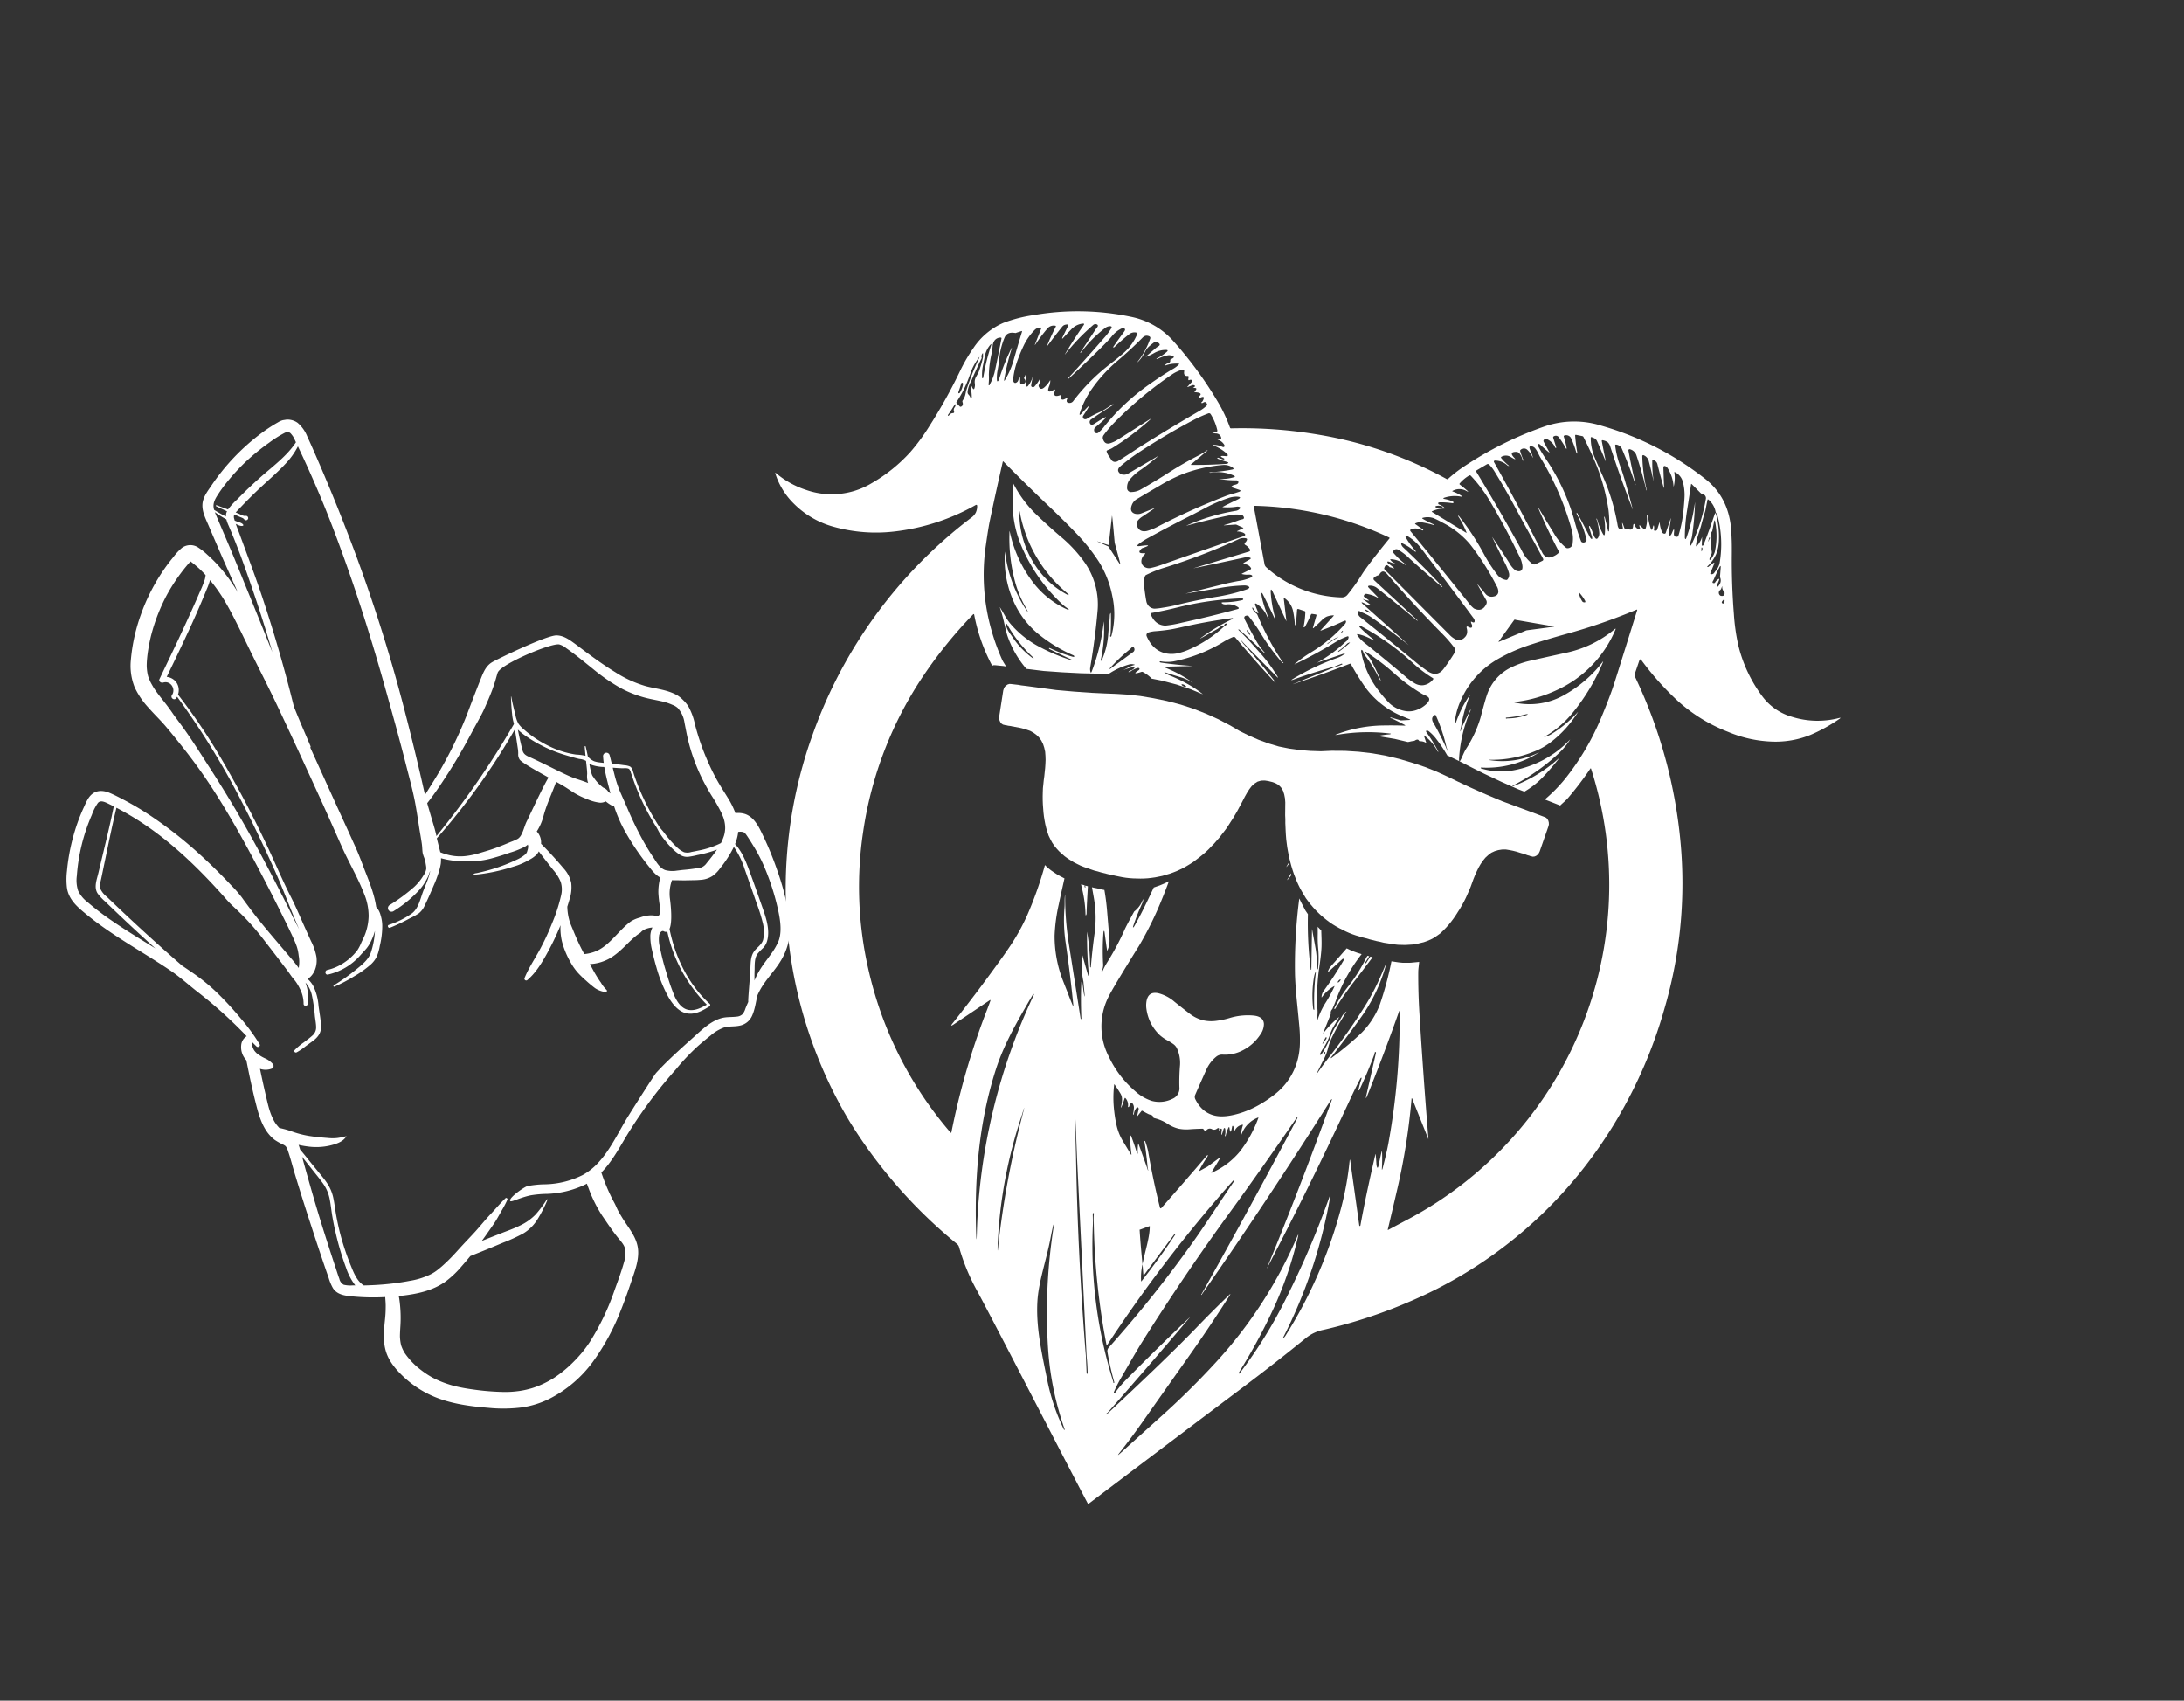 <svg xmlns="http://www.w3.org/2000/svg" xmlns:xlink="http://www.w3.org/1999/xlink" width="903.094" height="703.193" viewBox="0 0 903.094 703.193"><rect x="0" y="0" width="903.094" height="703.193" fill="#333333" stroke="none"/><defs><clipPath id="clip-path"><rect id="Rechteck_24" data-name="Rechteck 24" width="662.256" height="568.796" fill="none"></rect></clipPath><clipPath id="clip-path-2"><path id="Pfad_112" data-name="Pfad 112" d="M0-273.317H293.069V-691.966H0Z" transform="translate(0 691.966)" fill="none"></path></clipPath></defs><g id="Gruppe_170" data-name="Gruppe 170" transform="translate(-164.058 -2655.205)"><g id="Gruppe_166" data-name="Gruppe 166" transform="translate(29.195 -1151.049)"><g id="Gruppe_153" data-name="Gruppe 153" transform="translate(392.675 3806.254) rotate(13)"><g id="Gruppe_133" data-name="Gruppe 133" clip-path="url(#clip-path)"><g id="Gruppe_131" data-name="Gruppe 131" transform="translate(105.158 80.417)"><path id="Pfad_26" data-name="Pfad 26" d="M451.628,96.084c.482-.538.408-.631-.235-.3a35.24,35.24,0,0,1-19.009,3.909,23.294,23.294,0,0,1-13.844-5.431A58.077,58.077,0,0,1,404,75.788a84.888,84.888,0,0,1-4.67-12.161q-3.693-11.7-6.34-23.673c-.5-2.258-.934-4.083-1.305-5.487-.674-2.505-1.194-4.318-1.571-5.425q-4.073-11.9-14.524-16.967A124.732,124.732,0,0,0,328.439.125a37.538,37.538,0,0,0-22.634,5.468,146.748,146.748,0,0,0-29.011,23.84,54.008,54.008,0,0,0-5.19,6.39.483.483,0,0,1-.513.186,167,167,0,0,0-55.22-5.988,187.435,187.435,0,0,0-36.4,5.629.447.447,0,0,1-.489-.192,61.309,61.309,0,0,0-6.637-8.573,160.122,160.122,0,0,0-23.9-20.79A31.75,31.75,0,0,0,128.912.007,106.673,106.673,0,0,0,89.453,8.358,59.1,59.1,0,0,0,77.9,14.346a28.627,28.627,0,0,0-9.662,12.835,67.36,67.36,0,0,0-3.118,9.854A215.225,215.225,0,0,1,57.59,63.188,81.553,81.553,0,0,1,52.4,75.139,65.782,65.782,0,0,1,39.788,91.154,31.987,31.987,0,0,1,14.216,100,37.049,37.049,0,0,1,.378,96.047c-.4-.2-.483-.111-.254.272a30.146,30.146,0,0,0,10.114,10.275,37.068,37.068,0,0,0,18.5,5.679,65.184,65.184,0,0,0,24.57-3.724A88.649,88.649,0,0,0,83.762,90.257a.372.372,0,0,1,.612.173,6.091,6.091,0,0,1,.08,2.944,6.024,6.024,0,0,1-1.373,2.474A194,194,0,0,0,39.367,198.087q-.8,6.6-1.089,13a187.972,187.972,0,0,0,6.285,58.251,185.96,185.96,0,0,0,39.96,74.8q4.25,4.89,9,9.458a202.965,202.965,0,0,0,51.422,36.137,2.566,2.566,0,0,1,1.083,1.033,84.6,84.6,0,0,0,10.986,15.563q5.326,5.975,31.974,37.356,27.186,32.02,32.747,38.413a.268.268,0,0,0,.421,0q25.73-30.777,51.533-61.492,10.661-12.693,20.84-25.776a16.659,16.659,0,0,1,6.136-4.646,206.154,206.154,0,0,0,33.149-20.2q5.493-4.064,10.213-8.128a182.087,182.087,0,0,0,49.146-67.319,191.733,191.733,0,0,0,14.889-65.167,184.458,184.458,0,0,0-7.547-64.233A201.43,201.43,0,0,0,365.461,98.3a1.942,1.942,0,0,1-.47-1.355l.588-5.759c.062-.619.346-.711.835-.291a117.305,117.305,0,0,0,18.359,12.978,66.75,66.75,0,0,0,23.3,7.831,51.2,51.2,0,0,0,18.39-.161,38.607,38.607,0,0,0,14.846-6.2,66.716,66.716,0,0,0,10.324-9.266m-68.853-67.7c-.037-.81.117-.86.445-.118a30.457,30.457,0,0,1,2.654,12.192,9.347,9.347,0,0,1-.9,3.248c-.105.266-.291.433-.427.4-.272-.08-.223-.866.148-2.344a1.912,1.912,0,0,0-.074-1.132,21.469,21.469,0,0,1-1.386-5.549,2.354,2.354,0,0,1-.328-2.777Zm-.507,7.015c.019-.328.118-.4.315-.2.1.1.087.247-.025.458a.776.776,0,0,0-.093.26c-.2,1.478-.266,1.311-.2-.513m-2.06,5.122c-.148-.687-.074-.866.235-.544a.632.632,0,0,1,.167.458q.019,1.967-.4.087M220.851,444.267a.557.557,0,0,1,.223-.309,1.221,1.221,0,0,0,.235-.285q12.294-22.751,24.124-45.75c.2-.384.179-.408-.031-.08q-10.1,15.217-19.671,30.774a46.451,46.451,0,0,0-3.167,6.112.608.608,0,0,1-.377.383c-.155.049-.309-.124-.278-.315a54.614,54.614,0,0,1,1.794-7.064q3.665-12.118,4.856-15.532,10.615-30.61,23.3-60.416,9.4-22.111,18.149-44.482c.148-.377.26-.4.34-.068a.589.589,0,0,1-.012.229q-10.587,39.944-22.194,79.61c-.111.1-.161.192-.136.291.043.235.118.229.223-.025q17.871-44.454,33.681-89.675c.563-1.6.742-1.565.526.124q-.622,4.751-1.219,9.569-3.981,31.724-9.167,63.28c-.031.216-.025.223.037.012q9.826-37.885,17.871-76.2c.637-2.994,1.33-5.969,2.109-8.932a.578.578,0,0,1,.148-.272q.362-.325.3.39c-.124,1.472-.192,2.944-.186,4.41,0,.507.105.594.315.285a.722.722,0,0,0,.111-.254q1.679-7.729,2.7-15.551a1.955,1.955,0,0,0-.019-.588c-.031-.241.037-.4.192-.458s.322.087.322.285l.074,17.722c.006,1.887.161,1.9.452.043q2.849-18.149,4.893-36.378c.074-.625.179-.637.328-.025a285.672,285.672,0,0,1,7.67,53.841q.186,3.916,0,11.023a.271.271,0,0,1-.037.142c-.087.167-.155.136-.192-.087a67.879,67.879,0,0,0-1.447-6.637c-.192-.7-.285-.687-.285.037,0,1.689.025,3.408.074,5.147q.056,2.273-.748.619a2.92,2.92,0,0,1-.223-.588c-.383-1.318-.792-2.623-1.237-3.916-.068-.21-.111-.2-.111.012q-.019,17.332.575,30.013c.006.179-.049.272-.173.291a.351.351,0,0,1-.315-.26l-9.588-25.034c-.278-.724-.371-.705-.272.074a124.171,124.171,0,0,1,.953,19.51,191.438,191.438,0,0,1-10.466,56.606,4.168,4.168,0,0,1-.7,1.373c-.179.2-.229.173-.167-.093a205.738,205.738,0,0,0,5.883-61.183.545.545,0,0,0-.031-.179c-.118-.315-.2-.315-.229.019a363.808,363.808,0,0,1-8.023,45.057,192.078,192.078,0,0,1-11.771,34.609c-.124.266-.229.272-.315.025a.8.8,0,0,1,.019-.507,238.7,238.7,0,0,0,7.658-27.539,152.381,152.381,0,0,0,3.433-32.345q0-1.8-.328-.025a183.4,183.4,0,0,1-21.019,58.109q-7.59,13.408-16.4,26.011-6.885,9.835-13.769,19.689c-.779,1.113-.878,1.058-.3-.179q3.461-7.311,6.811-15.557,6.013-14.79,12.075-29.58,5.79-14.131,10.868-28.522c.266-.767.186-.81-.26-.124q-5.159,7.9-10.182,16.287-8.648,14.438-27.885,42.96c-.3.433-.421.445-.377.037M266.786,262.14a1.161,1.161,0,0,1-.3-.513,45.935,45.935,0,0,1-2.518-12.143,12.068,12.068,0,0,1-.019-1.88q.2-1.614.371,0a92.955,92.955,0,0,0,2.7,14.24c.105.39.025.489-.229.3m-61.2,59.4c.006.111.031.111.087,0l1.194-2.524a.394.394,0,0,1,.5-.148q1.364.436,2.765.761.065.009,1.039.074a1.174,1.174,0,0,1,1.027.668.5.5,0,0,0,.445.3,17.3,17.3,0,0,1,6.2,1.151,14.293,14.293,0,0,0,4.763.841,16.716,16.716,0,0,0,4.652-.866c1.676-.507,3.359-.977,5.06-1.4.025-.012.043,0,.062.019.755.7,1.231.835,1.417.4a1.764,1.764,0,0,1,2.116-1.076,1.82,1.82,0,0,0,1.837-.452c.705-.847,1.089-.773,1.132.223.019.371.087.377.2.025.217-.65.439-.934.674-.835.136.056.235.278.26.557q.38,4.11.612-.557a.8.8,0,0,1,.155-.495c.3-.334.588.192.9,1.559a4.337,4.337,0,0,1,.105.94c0,.749.087.915.266.489a.681.681,0,0,0,.049-.3,13.841,13.841,0,0,1,.328-3.087c.13-.637.309-.65.526-.037.73,1.942,1.021,1.676.9-.8-.019-.359.068-.52.26-.47.105.025.247.2.365.458l.588,1.256c.105.229.179.21.216-.049a4.188,4.188,0,0,1,2.45-2.988c.235-.136.346-.062.322.2a16.963,16.963,0,0,0,.148,4.163c.043.223.074.223.105,0a11.805,11.805,0,0,1,5.072-8.7c.186-.13.266-.087.229.136a50.52,50.52,0,0,1-4.361,15.26,31.376,31.376,0,0,1-9.322,11.1c-.148.111-.192.08-.13-.105l1.973-6c.285-.854.13-.928-.464-.229l-3.625,4.243-1.28,1.12-1.28,1.157c-.371.328-.495.254-.377-.223a46.469,46.469,0,0,1,1.88-5.852,1.314,1.314,0,0,0,.087-.322c.093-.773-.087-.736-.532.118q-6.5,12.48-13.2,24.854c-.247.464-.489.458-.73-.012q-5.335-10.457-9.866-21.285a27.63,27.63,0,0,0-2.134-3.841c-.124-.192-.34-.272-.414-.148-.043.074-.012.192.087.34a2.03,2.03,0,0,1,.155.309q1.911,4.769,3.513,9.662,1.16,2.524-.192.186l-5.672-8.833c-.111-.161-.155-.148-.136.037a18.622,18.622,0,0,0,.718,3.78.227.227,0,0,1,.012.2.125.125,0,0,1-.13.062.282.282,0,0,1-.2-.148c-1.212-2.109-2.48-4.169-3.835-6.186a.8.8,0,0,0-.241-.254c-.346-.235-.47-.155-.359.241q.993,3.609,2.258,7.021.251.659-.241.148-2.078-2.171-4.182-4.311a22.516,22.516,0,0,1-3.854-5.252A49.346,49.346,0,0,1,196,321.839a46.518,46.518,0,0,1-2.567-10.868c-.031-.217.037-.254.2-.105q1.6,1.457,3.093,2.994a4.451,4.451,0,0,1,1.237,2.221,12.931,12.931,0,0,1,.285,2.623c0,1.163.1,1.169.291.031.173-1.076.291-2.128.359-3.161.019-.346.167-.408.445-.2a4.224,4.224,0,0,1,1.683,3.068c.019.161.093.235.235.2a.334.334,0,0,0,.235-.315c.192-1.862.73-2.177,1.6-.965a2.873,2.873,0,0,1,.482,1.274,22.089,22.089,0,0,1,.217,2.3.446.446,0,0,0,.056.2c.068.1.13.111.2.037a.376.376,0,0,0,.062-.278,4.387,4.387,0,0,1,.538-2.8.416.416,0,0,1,.489-.21c.346.142.5.489.458,1.033-.019.285-.025,1.157-.006,2.617m15.959,59.111c.452,1.355.847,2.759,1.318,4.1.1.3.216.3.34.012q4.194-9.668,8.314-19.015a.584.584,0,0,1,.161-.216c.322-.241.384-.111.2.377q-4.073,10.8-9.118,21.588c-.093.2-.173.2-.241-.012a25.151,25.151,0,0,1-.977-6.835c-1.466-4.373-2.926-8.759-4.256-13.262a1.489,1.489,0,0,0-.148-.334c.718-.433,3.767-2.518,3.786-2.431,1.083,4.584.421,10.547.619,16.027m-.854,50.055a188.31,188.31,0,0,1-22.906-61.864l-.959-3.817a.361.361,0,0,1,.161-.427c.148-.068.235.037.285.328a19.719,19.719,0,0,0,.786,3.588,293.323,293.323,0,0,0,16.436,47.865c.136.3.26.3.371-.012a583.61,583.61,0,0,1,35.352-77.724.585.585,0,0,1,.21-.229c.334-.192.4-.056.223.421q-2.932,7.59-5.784,15.2-2.923,7.794-4.714,12.174a502.894,502.894,0,0,1-24.458,51.156,2.121,2.121,0,0,0-.105,1.9,116.376,116.376,0,0,0,5.542,11.505.271.271,0,0,1-.08.384c-.13.074-.21.012-.26-.173a1.078,1.078,0,0,0-.1-.278m-38.63-52.034c-.105-2.759-.142-4.615-.093-5.573.006-.105.056-.186.13-.186.056,0,.1.062.105.179a229.881,229.881,0,0,0,9.359,51.051,126.394,126.394,0,0,0,13.949,30.211c.074.111.08.235.025.278a.232.232,0,0,1-.161.006.3.3,0,0,1-.117-.087,84.436,84.436,0,0,1-10.924-17.518c-4.639-10.237-9.848-20.679-11.7-31.764-1.336-8.011-.216-17.017-.569-26.6m3.111-35.116,22.374,79.258c.755,2.215,1.417,4.441,1.992,6.705.049.192.037.328-.049.4-.105.08-.278-.019-.334-.21l-1.905-6.872q-12.443-39.119-22.4-78.955-8.508-32.818.328-.328m-26.1-11.741q.371-6.523.216.489a373.64,373.64,0,0,0,2.394,54.156q.594,4.259-.272,0a193.621,193.621,0,0,1-2.338-54.645m-14.728-16.083c.971-11.468,4.522-22.491,7.912-33.477.074-.229.161-.34.272-.334s.192.192.155.384a246.313,246.313,0,0,0-.761,101.36q.919,4.546-.192.353c-5.957-22.324-9.34-45.224-7.386-68.284M92.812,134.652c.2-.34.39-.322.544.043a73.975,73.975,0,0,0,11.957,18.8l.551-.365.755-.142,2.19-.278,1.064-.142,1.095-.056c-.711-.829-1.565-1.522-2.227-2.4a88.95,88.95,0,0,1-7.076-10.955A83.583,83.583,0,0,1,91.55,105.387q-.612-7.117-.668-9.786-.241-12.619-.272-25.244c0-.216.093-.272.272-.155q11.663,7.414,23.555,14.413,6.532,3.851,12.879,8.011a77.362,77.362,0,0,1,11.419,9.136,41.9,41.9,0,0,1,8.524,12.538,34.67,34.67,0,0,1,3.322,16.17c-.006.21-.173.359-.328.3s-.229-.229-.192-.5a1.742,1.742,0,0,0,.019-.495c-.452-2.666-1.008-5.3-1.695-7.918-.217-.835-.346-.823-.377.031a.884.884,0,0,0,.019.285c.247,1.342.452,2.678.6,4.027.1.891.285,2.233.551,4.039a32.461,32.461,0,0,1-.186,10.714.591.591,0,0,1-.167.346q-.288.26-.3-.223a56.869,56.869,0,0,0-2.27-15.594c-.062-.21-.08-.2-.056.012a82.292,82.292,0,0,1-.223,21c-.111.81-.346.767-.705-.124a3.857,3.857,0,0,1-.285-1.262q-.733-12.341-2.245-23.042a30.24,30.24,0,0,0-10.12-19.083,55.825,55.825,0,0,0-11.493-7.763q-6.653-3.442-13.064-7.324a49.754,49.754,0,0,1-11.209-9.786c-.142-.167-.186-.136-.13.068.464,1.812.866,3.637,1.194,5.481a45.281,45.281,0,0,0,7.72,18.434,69.95,69.95,0,0,0,21.434,19.652,18.4,18.4,0,0,0,3.439,1.7c.4.13.52.26.359.384-.087.074-.3.074-.656,0a36.631,36.631,0,0,1-16.584-8.048,52.044,52.044,0,0,1-13.751-18.05c-.093-.192-.118-.186-.08.025a68.84,68.84,0,0,0,7.534,20.889,45.707,45.707,0,0,0,5.914,8.091q3.2,3.628-.489.049A55.618,55.618,0,0,1,99.938,106.55c-.074-.2-.093-.2-.062.012a42.763,42.763,0,0,0,7.986,18.9,36.672,36.672,0,0,0,14.481,11.617,62.744,62.744,0,0,0,14.685,4.67.589.589,0,0,1,.495.34c.062.229-.2.334-.786.3a57.6,57.6,0,0,1-9.483-1.293c-.377-.08-.588-.074-.656.012-.093.118.105.3.384.371q7.961,1.837,9.433,2.085c.724.124.755.229.105.315a1.231,1.231,0,0,1-.217.006,76.907,76.907,0,0,1-13.268-2.276,40.421,40.421,0,0,1-14.456-6.866,23.032,23.032,0,0,1-2.932-2.753c-.847-.909-1.7-1.794-2.567-2.672-.155-.148-.179-.136-.062.049a54.3,54.3,0,0,1,2.913,5.283q2.041,4.24,2.74,5.369A42.174,42.174,0,0,0,119.4,151.582l7.188-.761,7.646-1.206,7.652-1.361,5.641-1.163L152.609,146l.452-.087a30.017,30.017,0,0,1,7.194-5.6,3.933,3.933,0,0,1,2.3-.507c.179.019.186.062.031.142-1.713.86-2.858,2.227-4.318,3.309a26.727,26.727,0,0,1,3.947-2.326c.68-.3.835-.136.47.507a2.494,2.494,0,0,1-1.163,1.083.821.821,0,0,0-.26.186q-1,1.067.118.4a1.053,1.053,0,0,0,.21-.161,8.631,8.631,0,0,1,2.6-2.109c.482-.118.742-.019.792.291a.733.733,0,0,1-.235.557q-2.626,2.774,1.25.427a.854.854,0,0,1,.594-.111,14.579,14.579,0,0,1,3.965,1.695c.08.049.142.124.223.167l4.305-.136,6.365.192,5.932.575,5.493.909a39.3,39.3,0,0,0-6.173-2.437,65.554,65.554,0,0,0-8.518-2,8.174,8.174,0,0,1-2.771-.779c-.21-.105-.2-.142.031-.124,2.487.254,4.973.439,7.472.575a22.5,22.5,0,0,1,4.707,1.008c.2.062.2.049,0-.031a52.281,52.281,0,0,0-13.2-3.544c-.186-.019-.186-.062,0-.105l11.437-2.938c.309-.08.309-.1,0-.043q-6.337,1.021-12.724,1.553c-.4.031-.631-.019-.7-.155s.118-.315.371-.334a16.014,16.014,0,0,0,5.171-1.157,63.185,63.185,0,0,0,18.477-12.687,29.3,29.3,0,0,1,3.2-2.666.863.863,0,0,1,1.039.006q9.919,7.441,20.048,14.332a.391.391,0,0,0,.142.049c.229.037.223-.037-.019-.241q-8-6.532-16.448-12.458c-1.695-1.454-1.633-1.522.192-.186l16.238,10.312q1.318.844.223-.272a65.1,65.1,0,0,0-8.586-7.361c-1.256-.891-3.087-2.184-5.481-3.86q-2.746-1.93-5.666-3.594a.3.3,0,0,1-.167-.266c.012-.136.105-.155.272-.062q6.374,3.4,12.5,7.219c.087.049.148.056.192.025.049-.049.025-.142-.049-.2a27.075,27.075,0,0,1-4.707-4.07q-3.322-3.628-6.476-7.4-1.243-1.5.581-1.967a.688.688,0,0,1,.569.136,67.579,67.579,0,0,1,6.464,5.808,86,86,0,0,0,11.462,9.842.376.376,0,0,0,.3.068c.2-.049.186-.136-.062-.254a.545.545,0,0,1-.179-.124,109.847,109.847,0,0,1-14.623-16.751,1.242,1.242,0,0,0-.495-.384,5.509,5.509,0,0,1-2.06-1.571.38.38,0,0,1-.1-.223c-.056-.359.068-.377.359-.062a6.408,6.408,0,0,0,2,1.46c.569.266.668.136.3-.377l-1.546-2.2c-.687-.984-.47-1.243.662-.773a11.453,11.453,0,0,1,5.085,4.07,1.166,1.166,0,0,0,.136.161c.984.94,1.082.94.309,0a.811.811,0,0,1-.105-.148q-4.185-6.374-4.769-8.493c-.235-.835-.031-.872.6-.124q3.322,3.962,6.452,7.986,1.4,1.791.34-.216a50.6,50.6,0,0,1-3.841-9.279q-.64-2.227.767-.414l8.054,10.349c.13.167.161.155.093-.043l-3.13-8.759c-.074-.2-.012-.272.186-.192a8.743,8.743,0,0,1,4.843,4.658,36.709,36.709,0,0,1,1.85,4.936c.074.229.155.34.26.334.13-.006.217-.179.186-.384l-.878-5.914a.414.414,0,0,1,.39-.507l2.765.26a.468.468,0,0,1,.384.414,34.78,34.78,0,0,1,.643,5.666c.019.581.179.68.482.291a1.108,1.108,0,0,0,.167-.365c.476-1.72.872-3.445,1.194-5.2a.445.445,0,0,1,.384-.377l1.559-.118a.33.33,0,0,1,.346.353l-.266,5.109c-.019.421.093.47.328.13q1.28-1.856,2.45-3.681a7.055,7.055,0,0,1,1.744-2.06,8.55,8.55,0,0,1,2.536-1.126c.216-.062.266.006.161.2l-3.891,7c-.105.186-.062.229.118.105q4.259-2.765,8.246-5.9,1.132-.891,1.076.278a1.9,1.9,0,0,1-.241.779,59.735,59.735,0,0,1-11.011,14.53,53.887,53.887,0,0,0-5.487,6.217c-.13.173-.111.192.062.056a179.653,179.653,0,0,0,14.58-12.934,25.251,25.251,0,0,1,4.052-3.192.337.337,0,0,1,.513.235,2.29,2.29,0,0,1-.5,1.806c-.334.433-.52.674-.551.718a54.779,54.779,0,0,1-9.13,10.578c-.124.111-.118.124.025.031l10.176-6.3c.21-.13.235-.093.087.1a10.771,10.771,0,0,1-2.765,2.5,97.956,97.956,0,0,0-15.823,12.52c-.841.817-.773.9.217.266q7.469-4.843,15.3-9.044l2.53-1.788a.278.278,0,0,1,.421.068c.043.111-.019.2-.167.272a1,1,0,0,0-.241.136,13.427,13.427,0,0,1-2.357,1.5q-7.525,5.317-15.075,10.609c-.346.241-.291.229.173-.056q10.494-6.393,20.642-13.306a.387.387,0,0,1,.495.062,110.692,110.692,0,0,0,7.813,7.874,35.7,35.7,0,0,0,17.932,8.357l2.969.5c.439.074.445.179.006.3l-3.328.965-4.12-.247c-.235-.012-.433.08-.421.2.012.087.148.124.414.105a1.483,1.483,0,0,1,.414.019c1.856.421,3.711.885,5.561,1.379.482.136.476.241-.019.34q-4.407.854-8.846,1.979a56.243,56.243,0,0,0-17.685,7.868c-.55.371-.458.39.087.167l.3-.1.056-.012a75.054,75.054,0,0,1,21.118-5.4c.359-.031.4.043.136.229a1.384,1.384,0,0,1-.427.192c-1.689.495-3.316,1.25-4.967,1.893l1.639-.216,5.944-.365,5.617.031c.693-.254,1.262-.643,1.979-.86a1.823,1.823,0,0,0,.761-.445c.643-.631,1.163-.736,1.565-.309a.511.511,0,0,0,.5.173,4.3,4.3,0,0,1,2.357.031c.254.08.309.012.186-.2l-1.46-2.388c-.087-.142-.056-.179.087-.124a18.736,18.736,0,0,1,6.9,5.177l.353.062a65.21,65.21,0,0,0-6.446-6.563c-.637-.532-.643-.847-.012-.934a1.169,1.169,0,0,1,.643.105,17.729,17.729,0,0,1,3.965,2.6,57.662,57.662,0,0,1,5.74,5.431l.662.111,4.769,1.076c-.161-.031-.315-.458-.452-1.355a58.834,58.834,0,0,1,.148-19.918.888.888,0,0,1,.124-.278c.056-.105.031-.161-.087-.167a.172.172,0,0,0-.173.136l-1.658,7.336q-.362,4.175-.439.328a61.2,61.2,0,0,1,.612-13.664c.037-.216.019-.223-.062-.019a46.594,46.594,0,0,0-2.994,12.124.526.526,0,0,1-.223.414c-.161.087-.254-.025-.3-.322a28.3,28.3,0,0,1,.433-9.477,36.622,36.622,0,0,1,11.116-19.93,71.442,71.442,0,0,1,12.068-8.963q6.569-3.925,13.312-7.571a235.52,235.52,0,0,0,25.782-16.163c.254-.186.371-.124.353.2q-1.169,15.764-2.369,30.91-.482,6.077-2.146,15.817a105.557,105.557,0,0,1-8.765,27.687,64.75,64.75,0,0,1-6.322,10.355l1.732.247,5.029.748c.8-1.287,1.769-2.443,2.474-3.8A136.654,136.654,0,0,0,355.9,139.3c.08-.2.179-.2.285-.019A156.645,156.645,0,0,1,324.01,338.144q-3.238,2.8-6.613,5.759c-.173.148-.26.105-.254-.118q.074-8.972.068-17.679a264.192,264.192,0,0,0-2.635-37.046q-.1-.687.3-.111l10.077,14.506c.13.186.161.161.087-.056q-7.9-24.82-15.3-49.77-2.4-8.072-4.25-16.281c-.315-1.417-.371-2.845-.594-4.268l-.266.118-1.571.526-1.571.52-1.571.371-1.565.365-1.571.21-1.621.13-1.485.118a137.46,137.46,0,0,1-.631,18.236,33.36,33.36,0,0,1-5.6,14.629,131.233,131.233,0,0,1-9,11.71c-.056.068-.142.1-.186.056a.1.1,0,0,1-.049-.08.142.142,0,0,1,.012-.087q4.454-9.52,8.468-19.238A67.53,67.53,0,0,0,291.7,239q.223-3.5-.427.384-.714,4.277-1.72,8.474-.919,3.841-2.456,8.283-3.971,11.459-9.068,22.467-2.051,4.426-3.885,8.945c-.217.532-.26.551-.148.062q.779-3.424,1.639-6.841a20.716,20.716,0,0,0,.557-4.423,25.786,25.786,0,0,1,.575-4.689,103.752,103.752,0,0,1,3.4-11.6c.074-.223.037-.241-.111-.068a6.258,6.258,0,0,0-1.188,2.215c-.4,1.324-.6,2-.619,2.041-.4,1.021-.779,2.035-1.144,3.062a15.357,15.357,0,0,0-.73,3.149,41.631,41.631,0,0,1-2.19,8.809.7.7,0,0,1-.4.464c-.254.087-.328-.148-.2-.687a14.589,14.589,0,0,1,.662-2.128,22.294,22.294,0,0,0,1.429-5.833,19.668,19.668,0,0,1,.748-3.984c.452-1.361.885-2.734,1.305-4.1.068-.21.025-.229-.111-.056a39.469,39.469,0,0,0-4.67,7.726c-.118.247-.161.235-.111-.031l1.305-8.32a2.152,2.152,0,0,1,.161-2.122c.315-1.614.569-3.241.773-4.874a68.916,68.916,0,0,1,5.92-20.017H280.9l-1.621-.111-1.559-.186-1.621-.266-1.559-.34-.105-.025c-1.565,2.907-3.124,5.821-4.707,8.722a5.416,5.416,0,0,0-.656,1.93c-.074.594.062.65.4.161l4.188-6.043c.142-.2.353-.3.489-.247.21.087.247.334.124.742a147.21,147.21,0,0,1-5.177,14.073,4.647,4.647,0,0,0-.266,2.579c.043.216.105.216.192.012a15.511,15.511,0,0,1,3.835-5.481c.161-.148.223-.105.179.111a57.147,57.147,0,0,1-1.955,7.083,30.759,30.759,0,0,0-1.695,7.559c-.012.186-.08.291-.192.315-.13.031-.254-.111-.254-.285a12.38,12.38,0,0,0-.52-3.625,83.1,83.1,0,0,1-3.241-17.135c-.315-3.878-.65-6.767-1.008-8.635-.427-2.252-1.064-4.448-1.645-6.662l-.142-.087L260.9,228.5l-.155-.118c.241,1.07.538,2.134.748,3.21a50.6,50.6,0,0,0,1.59,5.858,42.263,42.263,0,0,1,1.658,7.46c.074.619-.043.786-.353.507a.92.92,0,0,1-.278-.551,34.056,34.056,0,0,0-2.2-7.522c-1.039-2.462-2.1-4.905-3.161-7.355-.068-.161-.087-.155-.049.019l3.452,16.163c.012.087-.031.167-.1.161l-.068-.006c-.031-.006-.062-.049-.08-.1a152.139,152.139,0,0,1-6.272-22l-.087-.08-1.293-1.2-1.163-1.361-1.163-1.361-1.163-1.435-.074-.1A215.3,215.3,0,0,0,256,249.558q1.16,4.482,3.285,10.745,2.774,8.174,3.569,10.664.77,2.412,1.41,5.3a30.57,30.57,0,0,1,.755,5.425,26.6,26.6,0,0,1-5.45,17.524,51.056,51.056,0,0,1-6.068,6.557,38.745,38.745,0,0,1-7.281,5.264q-5.363,2.988-9.3,3.006c-3.643.019-6.8-1.577-9.439-4.794a2.159,2.159,0,0,1-.458-1.775q1.011-5.437,2.165-11.2a14.524,14.524,0,0,1,2.709-6.019,3.838,3.838,0,0,1,2.5-1.528,15.667,15.667,0,0,0,7.491-3.47,18.8,18.8,0,0,0,5.759-8.091,7.531,7.531,0,0,0,.464-4.652c-.581-1.992-2.3-2.784-5.14-2.369a25.917,25.917,0,0,0-9.223,3.192,32.536,32.536,0,0,1-4.911,2.3,15.5,15.5,0,0,1-5.264,1.076,14.91,14.91,0,0,1-6.254-1.367c-2.45-1.12-4.887-2.258-7.312-3.439a16.378,16.378,0,0,0-7.194-1.918q-4.649.046-4.058,4.936a10.316,10.316,0,0,0,.619,2.468,18.309,18.309,0,0,0,7.942,9.4,16.412,16.412,0,0,0,3.662,1.4,25.418,25.418,0,0,1,2.5.872,4.62,4.62,0,0,1,2.01,1.584,14.425,14.425,0,0,1,2.66,6.254,82.854,82.854,0,0,0,1.794,8.969,4.682,4.682,0,0,1-1.7,5.332,12.161,12.161,0,0,1-8.14,2.771,19.111,19.111,0,0,1-7.763-2.462,42.7,42.7,0,0,1-13.757-11.475,27.084,27.084,0,0,1-5.672-23.691q.807-3.786,7.627-23.691a141.413,141.413,0,0,0,4.936-21.168c.371-2.19.736-4.819,1.095-7.6l-.464.4-1.392,1.083-1.392,1-1.454.922-.823.52c-1.256,5.8-2.505,11.6-4.206,17.308a2.131,2.131,0,0,1-.136.371c-.309.619-.414.408-.309-.625a95.243,95.243,0,0,1,1.534-9.965,2.481,2.481,0,0,0-.124-1.485,10.806,10.806,0,0,1-2.419,5.9q-1.856,6.606-2.146,8.153a105.752,105.752,0,0,1-3.947,14.679,28.7,28.7,0,0,0-1.12,4.194.3.3,0,0,1-.21.235c-.167.043-.223-.031-.148-.223a5.393,5.393,0,0,0-.124-3.223,101.48,101.48,0,0,1-2.746-12.576,1.049,1.049,0,0,1-.006-.309c.062-.52.21-.452.458.192q1.3,3.517,2.666,7.008.121.306.167-.019a9.486,9.486,0,0,0-.087-4.206q-1.874-5.855-3.749-11.7c-1.014-3.149-2.01-5.759-3-8.116l-1.256.043-1.627-.031-1.559.056-.823-.019q.854,2.013,1.707,4.021a47.589,47.589,0,0,1,3.662,14.567q.594,6.792,1.584,13.547c.037.291-.012.377-.161.266a.483.483,0,0,1-.167-.266,90.514,90.514,0,0,0-4.367-13.528c-.08-.2-.093-.2-.049.012a170.5,170.5,0,0,0,4.726,17.116c.056.173.043.272-.056.291a.279.279,0,0,1-.266-.173l-4.095-7.466c-.087-.155-.118-.142-.1.031a33.041,33.041,0,0,0,2.913,10.4l1.5,4.54q.863,2.663-.3.025l-1.522-4.076c-.278-1.138-.427-1.188-.458-.155a1.386,1.386,0,0,0,.025.309q1.383,7.256,3.353,14.376c.056.186.037.285-.062.3a.265.265,0,0,1-.247-.2q-5.818-14.475-11.654-28.931a126.01,126.01,0,0,1-6.074-19.442c-.049-.229-.062-.223-.043.012a21,21,0,0,0,.464,2.709c.266,1.107.452,2,.544,2.685a61.912,61.912,0,0,0,3.619,13.609q4.741,12.146,8.889,24.39c.26.779.148.835-.328.167-1.027-1.435-2.029-2.895-3-4.367q-.084-.121-2.92-4.262a50.668,50.668,0,0,1-7.689-17.6,71.54,71.54,0,0,1-1.212-12.965c-.087-3.674-.087-7.305-.118-10.949l-1.565-.408-1.553-.421-1.553-.575-1.491-.581-1.546-.73-1.4-.841a156.145,156.145,0,0,1-2.505,22.009,87.594,87.594,0,0,1-2.505,9.625q-1.151,3.628-3.495,9.285-6.606,15.931-13.974,31.424c-.588,1.237-.414,1.361.52.359L135.4,288.535c.278-.291.4-.235.346.161q-.186,1.661-.433,3.427a303.016,303.016,0,0,0-3.031,53.049c.012.353-.124.421-.4.216A155.686,155.686,0,0,1,83.471,286.9a152.674,152.674,0,0,1-14.685-54.422,155.759,155.759,0,0,1,10-69.212,184.748,184.748,0,0,1,14.023-28.609M274.221,248.086c.235-.4.52-.662.643-.588s.037.452-.192.854-.52.662-.643.588-.037-.452.192-.854m-.111,24.594c.179-.65.359-.792.52-.421a.75.75,0,0,1-.019.588q-1.837,4.667-.5-.167m1.219,5.474a.364.364,0,0,1,.2.439c-.26,1.169-.408,1.169-.464,0-.025-.359.068-.5.266-.439m62.3-205.243a.9.9,0,0,1-.575-.247,10.6,10.6,0,0,1-2.184-3.1c-.124-.254-.074-.3.161-.136A17.785,17.785,0,0,1,338.008,72c.588.637.458.94-.384.909m-20.4,16.671-9.872,7.076c-.241.173-.309.124-.192-.142l4.219-10.009a.351.351,0,0,1,.489-.173l16.275-.922c.142.08-10.788,4.076-10.918,4.169m-21.712,54.3q-3.387-4.417-7.169-8.487a2.752,2.752,0,0,1-.866-1.608,2.024,2.024,0,0,1,.742-1.608.314.314,0,0,1,.452.056,67.477,67.477,0,0,1,7.145,11.623q1.967,3.229-.3.025m-38.7-36.168a.269.269,0,0,0-.192-.235,49.859,49.859,0,0,1-6.742-3.637.713.713,0,0,1-.3-.334c-.142-.353.043-.452.569-.309a104.378,104.378,0,0,1,24.087,9.891,53.479,53.479,0,0,0,9.841,4.429.289.289,0,0,1,.179.4,6.109,6.109,0,0,1-3.551,3.371,5.742,5.742,0,0,1-3.718-.087,22.331,22.331,0,0,1-3.551-1.46q-10.151-5.27-20.469-10.213a13.089,13.089,0,0,1-3.278-2.221c-.427-.384-.346-.581.223-.581a21.411,21.411,0,0,1,6.613,1.064c.186.062.278.037.285-.074m26.964,20.871a11.5,11.5,0,0,1-3.674,3.464,9.178,9.178,0,0,1-4.707,1.293,12.708,12.708,0,0,1-6.514-1.676,53.052,53.052,0,0,1-5.289-3.866,36.617,36.617,0,0,1-10.875-14.227,1.508,1.508,0,0,1-.13-.495c-.019-.4.173-.445.569-.142a1,1,0,0,1,.3.384,5.485,5.485,0,0,0,1.361,1.565,54.139,54.139,0,0,1,7.745,7.918,1.535,1.535,0,0,0,.433.384c.266.148.3.1.111-.155q-3.637-4.723-5.678-7a14.664,14.664,0,0,0-2.932-2.369c-.2-.13-.315-.322-.266-.452s.223-.136.5-.031a94.065,94.065,0,0,1,13.083,5.889,71.319,71.319,0,0,0,13.417,5.79c.049.019.643.148,1.775.39q2.654.575.767,3.34M243.843,115.4c-.322.359-.464.408-.439.13a.584.584,0,0,1,.173-.334,17.945,17.945,0,0,0,2.549-3.39,2.1,2.1,0,0,1,.965-.878c.229-.105.266-.056.124.155a46.711,46.711,0,0,1-3.371,4.318m-.637-8q-.789,1.021-.371.111c.291-.637.47-.866.544-.687a.687.687,0,0,1-.173.575m-4.714,6.043c-.21.223-.26.192-.136-.08a1.432,1.432,0,0,1,.39-.5,3.21,3.21,0,0,0,.433-.414,14.8,14.8,0,0,1,2.815-2.746c.217-.161.235-.142.043.056ZM205.64,116.1c.489.439.817.878.73.977s-.569-.167-1.064-.606-.817-.878-.724-.977.563.167,1.058.606m-18.409,6.557c1.93-1.738,3.779-3.427,5.567-5.078.012-.012.26-.315.755-.9a2.2,2.2,0,0,1,1.107-.711.688.688,0,0,0,.408-.588.555.555,0,0,1,.241-.476q1.819-.946-.161,1.12a51.356,51.356,0,0,1-11.623,12.328,26.246,26.246,0,0,1-4.206,2.666,12.025,12.025,0,0,1-4.726,1.324q-5.827.306-9.773-5.116a1.142,1.142,0,0,1,.309-1.633,12.418,12.418,0,0,1,2.944-1.262c1.726-.538,3.433-1.138,5.109-1.8,1.181-.464,2.827-1.206,4.949-2.227q9.473-4.593,19.343-8.283c.4-.148.507-.074.322.223a.943.943,0,0,1-.186.21,79.5,79.5,0,0,0-10.51,10.083c-.687.786-.637.823.13.124m-22.9-4.763a.27.27,0,0,1,.118-.4q5.159-2.2,10.169-4.757a128.507,128.507,0,0,1,24.854-9.569,1.317,1.317,0,0,1,.495-.043c.223.037.334.142.315.309a.644.644,0,0,1-.4.421,35.961,35.961,0,0,1-7.3,2.579c-.934.229-.934.47-.006.73a3.3,3.3,0,0,0,1.633-.241,6.938,6.938,0,0,1,4.571.062c.705.247.73.544.068.9q-10.318,5.539-21.05,10.584a48.587,48.587,0,0,1-6.421,2.746q-4.2.835-7.052-3.322M183.8,143.263a2.6,2.6,0,0,1,1.534.482c.229.142.21.241-.056.291a2.171,2.171,0,0,1-1.6-.272c-.464-.3-.421-.464.124-.5m-22.937-8.431-7.7,8.92c-.087.1-.217.111-.266.031-.037-.056-.025-.124.037-.2a.63.63,0,0,0,.118-.155,67.007,67.007,0,0,1,6.18-9.316,8.058,8.058,0,0,0,.507-.823c.334-.588.724-.625,1.144-.111a1.289,1.289,0,0,1-.025,1.652M120.8,146.615a34.232,34.232,0,0,1-9.984-6.569c-.025-.031-.513-.458-1.472-1.3a10.466,10.466,0,0,1-2.394-3.111c-.136-.272-.093-.408.136-.4a.663.663,0,0,1,.427.241,56.835,56.835,0,0,0,13.609,10.918c.266.155.266.254.012.285a.571.571,0,0,1-.334-.062m8.283-28.7a35.24,35.24,0,0,1-14.642-7.837,39.5,39.5,0,0,1-12.52-21.161c-.124-.551-.043-.5.247.148A56.975,56.975,0,0,0,129.3,117.542c.186.1.285.272.217.359s-.2.08-.433.019m11.932-23.9-1.386-12.143c.136-.111,3.544,10.578,3.637,10.751l3.878,7.256q.705,1.318-.408.247l-5.691-5.487-4.955-.984c-.186-.192,4.745.507,4.924.359M65.817,52.153c.495-.922.65-.81.476.334a1.718,1.718,0,0,1-.13.4,1.748,1.748,0,0,0,.167,1.775.471.471,0,0,1-.285.711A1.934,1.934,0,0,0,64.7,56.508c-.173.365-.315.489-.433.365a.5.5,0,0,1-.012-.526c.526-1.262,1-2.536,1.417-3.835.05-.13.093-.247.148-.359m1.571-9.359a9.407,9.407,0,0,1-.439,3.588.668.668,0,0,1-.278.39c-.328.2-.458-.006-.39-.6.124-1.095.223-2.2.285-3.3.031-.5.2-.7.52-.575a.561.561,0,0,1,.3.5m4-11.778a106.033,106.033,0,0,0-2.134,14.221c0,.019.012.538.031,1.534a7.017,7.017,0,0,1-.526,2.579.723.723,0,0,0,.062.656c.538.872.476,1.546-.167,2.023a.475.475,0,0,1-.544-.012l-1.534-.984a.4.4,0,0,1-.161-.476,46.886,46.886,0,0,0,2.74-11.2c.254-2.19.464-3.612.625-4.281a25.611,25.611,0,0,1,1.355-4.114c.365-.878.445-.86.254.049m1.534-1a40,40,0,0,1-.421,6.662c-.006.056-.2.724-.581,2.017a4.112,4.112,0,0,0,.124,2.635,4.4,4.4,0,0,1,.278.984c.2,1.763-.2,1.955-1.194.563-.148-.192-.377-.272-.452-.142-.062.1-.05.254.049.47a25.727,25.727,0,0,1,1.379,3.947c.068.3.031.452-.13.482-.136.031-.322-.087-.464-.285a3.012,3.012,0,0,0-.878-.847,1.451,1.451,0,0,1-.718-1.132,11.178,11.178,0,0,1,.186-3.5c.241-.971.365-1.491.371-1.54.581-3.3,1.243-6.563,2.01-9.823a2.005,2.005,0,0,1-.08-1.961c.08-.142.142-.124.179.049Zm2.159-5.394A85.843,85.843,0,0,0,74.9,38.018a.741.741,0,0,1-.068.482c-.148.192-.285.1-.4-.272a18.637,18.637,0,0,1-.755-5.314c0-.087-.037-1.25-.124-3.489a9.989,9.989,0,0,1,1.1-4.924c.353-.68.495-.643.421.124m3.9,10.943a20.5,20.5,0,0,1-.786,4.775,1.649,1.649,0,0,0-.025.247.2.2,0,0,1-.223.21.289.289,0,0,1-.241-.285,23.708,23.708,0,0,0-.81-4.008,44.174,44.174,0,0,1-.841-9.359c-.006-.359-.1-1.157-.272-2.382a4.671,4.671,0,0,1,.223-2.456A3.013,3.013,0,0,1,78.3,20.5a.276.276,0,0,1,.328.26q.38,11.58.359,14.809M86.261,16.2q-.427,6.087-.724,12.18a34.011,34.011,0,0,1-1.6,8.66c-.229.711-.359.7-.408-.049a96.333,96.333,0,0,1,.161-13.33h-.111a85.352,85.352,0,0,0-2.128,13.745,1.88,1.88,0,0,1-.111.551c-.247.637-.495.606-.724-.105a16.161,16.161,0,0,1-.612-4.126q-.1-2.162-.34-4.126a30.458,30.458,0,0,1,.136-9.526q.483-2.524,3.588-2.746a.5.5,0,0,1,.328,0l2.258-1.355c.217-.124.3-.049.285.229m46.61-9.576A21,21,0,0,1,129.382,15q-2.227,3.118-4.683,6.068A80.1,80.1,0,0,0,113.324,39.4a1.818,1.818,0,0,1-1.274,1.027c-1.163.241-1.6-.291-1.293-1.577.093-.4,0-.452-.3-.167q-2.4,2.366-2.443-.507c0-.21-.087-.254-.266-.136-2.078,1.379-2.994,1.027-2.728-1.052.087-.662-.111-.767-.6-.309q-2,1.893-2.245.315a7.51,7.51,0,0,1,.118-1.528,6.713,6.713,0,0,0-.068-2.2c-.05-.216-.1-.21-.173.006a11.305,11.305,0,0,1-1.528,3.1c-.866,1.243-1.676,1.342-2.431.278a.734.734,0,0,1-.111-.588,5.956,5.956,0,0,0,0-2.474c-.043-.21-.1-.21-.155.006a14.717,14.717,0,0,1-1.379,3.359.938.938,0,0,1-.6.52.871.871,0,0,1-.612-.087.614.614,0,0,1-.3-.513c-.08-1.033-.13-2.072-.13-3.105,0-.68-.031-.68-.1.006a10.188,10.188,0,0,1-.9,3.507c-.359.73-.637.711-.829-.037l-1.107-4.262q-.065-.278-.13,0l-.359,1.738q1.884,1.318,0,2.61c-.656.241-1.064-.043-1.212-.841-.4-2.177-.7-2.276-.915-.309a1.256,1.256,0,0,1-.2.588c-.544.779-1.064.878-1.559.309a2.151,2.151,0,0,1-.421-1.175,34.008,34.008,0,0,1,.093-8.165A64.568,64.568,0,0,1,88.4,20.871a23.554,23.554,0,0,1,2.734-6.483,3.325,3.325,0,0,1,2.283-1.639.254.254,0,0,1,.3.278l-1,6.742c-.1.687-.031.705.21.062a66.481,66.481,0,0,1,3.229-7.225,3.41,3.41,0,0,1,3.025-1.955.247.247,0,0,1,.241.309c-.687,2.7-1.25,5.406-1.683,8.159-.1.6-.006.569.278-.08q1.874-4.277,3.9-8.481a2.71,2.71,0,0,1,.724-.99,3.576,3.576,0,0,1,1.169-.532.4.4,0,0,1,.489.489l-1.25,5.338c-.043.161.012.315.1.309.068-.006.142-.074.223-.223.823-1.46,1.676-2.907,2.542-4.336a7.5,7.5,0,0,1,4.021-3.353c.6-.217.779-.025.544.557q-2.6,6.5-4.726,13.151c-.148.47-.136.513.049.13a88.841,88.841,0,0,1,8.543-14.3,1.41,1.41,0,0,1,1.311-.557c.643.093.8.507.464,1.231-.229.495-.359.773-.384.841q-1.995,5.363-4.008,10.714c-.074.186-.025.254.124.21a.21.21,0,0,0,.118-.167.991.991,0,0,1,.049-.186A50.692,50.692,0,0,1,119.4,6.96a3.4,3.4,0,0,1,1.8-1.194c.674-.161.909.087.705.755a22.614,22.614,0,0,1-1.559,3.7Q114.935,20.4,109.272,30.435a.424.424,0,0,0-.062.254c.019.2.148.118.39-.229q11.023-16.275,13.231-20.7A11.524,11.524,0,0,1,125.9,5.741a1.763,1.763,0,0,1,.977-.4c.748-.037.922.4.526,1.311-1,2.3-1.973,4.627-2.9,6.953-.136.334-.068.452.186.353a.682.682,0,0,0,.3-.278,78.839,78.839,0,0,1,4.645-6.427,3.6,3.6,0,0,1,2.561-1.379.628.628,0,0,1,.68.748m19.671,8.066a10.013,10.013,0,0,1-2.06,2.48q-3.257,3.034-8,8.314A90.783,90.783,0,0,0,128.392,46.32a15.542,15.542,0,0,1-1.967,3.4,1.026,1.026,0,0,1-1.781-.229,1.434,1.434,0,0,1,.056-1.639q7.061-9.381-.693-1.361c-.81.841-1.447.891-1.924.142a1.267,1.267,0,0,1,.136-1.528q4.045-4.435,7.454-7.794c.217-.216.26-.346.124-.39a.378.378,0,0,0-.34.13q-1.169,1.188-2.313,2.4a19.193,19.193,0,0,1-2.487,2.177,38.709,38.709,0,0,0-4,3.415,1.517,1.517,0,0,1-1.045.538.929.929,0,0,1-.9-.736.836.836,0,0,1,.037-.606c.5-1.268.946-2.555,1.318-3.86a.33.33,0,0,0,.006-.173c-.05-.186-.13-.192-.235-.025-.643,1.058-1.268,2.128-1.862,3.217-.693,1.256-.971,1.151-.817-.328a37.4,37.4,0,0,1,2.592-10.448,61.082,61.082,0,0,1,7.658-13.565q4.194-5.6,7.893-11.567a3.027,3.027,0,0,1,1.058-1.138,2.43,2.43,0,0,1,1.652-.155.721.721,0,0,1,.557.786,33.087,33.087,0,0,1-2.852,10.373c-.254.551-.148.47.328-.266a16.322,16.322,0,0,0,1.689-4.441,7,7,0,0,1,1.014-2.264c.452-.637.971-1.305,1.546-2a1.5,1.5,0,0,1,1.843-.482c.885.34,1.058.786.538,1.324-.489.513-.748.786-.773.817-1.12,1.491-2.227,2.988-3.3,4.5-.13.186-.105.216.08.1a19.925,19.925,0,0,0,2.833-2.2,9.483,9.483,0,0,1,4.373-2.326c.878-.21,1.052.049.513.779a19.66,19.66,0,0,1-3.21,3.4c-.334.285-.334.384.012.291a.461.461,0,0,0,.179-.08,17.578,17.578,0,0,1,3.718-2.338,3.021,3.021,0,0,1,1.188-.291c1.825-.068,2,.439.5,1.516a.444.444,0,0,0-.13.495c.229.643-.031,1.144-.792,1.491a1.957,1.957,0,0,0-.841.928c-.093.2-.049.241.142.118a13.535,13.535,0,0,1,5.2-1.979c.223-.031.285.049.173.247m15.031,13.986a13.214,13.214,0,0,1-2.239,2.691Q150.423,45.389,141.512,54.7q-3.006,3.136-4.429,4.5a2.4,2.4,0,0,1-1.645.8,1.843,1.843,0,0,1-1.318-.588c-.569-.563-.9-.885-1-.965a6.832,6.832,0,0,1-1.6-1.868.4.4,0,0,1,.074-.507,9.281,9.281,0,0,1,.891-.668,6.849,6.849,0,0,0,.854-.68,110.287,110.287,0,0,0,12.4-14.617c.674-.959.606-1.014-.223-.179L134.708,50.916a12.934,12.934,0,0,1-2.474,1.911q-2.088,1.271-3.39-1.014a1.733,1.733,0,0,1-.093-1.522,45.676,45.676,0,0,1,2.864-5.641,158.484,158.484,0,0,1,19.021-25.2,14.25,14.25,0,0,1,3.779-2.926.6.6,0,0,1,.885.495c.08,1.379.693,1.9,1.843,1.546a.4.4,0,0,1,.513.408c-.062,1.014.111,1.386.5,1.113a1.49,1.49,0,0,1,.563-.291.552.552,0,0,1,.662.563,1.492,1.492,0,0,1-.217.575l-1.07,1.893c-.155.266-.1.3.167.124l1.54-1.058a1.048,1.048,0,0,1,.594-.2c.779.031.817.377.118,1.052-.136.136-.118.167.074.111,1.3-.408,1.577-.012.847,1.194-.179.291-.093.414.247.365,2.171-.334,2.864.049,2.06,1.144a1.013,1.013,0,0,0-.235.581c.006.377.247.384.711.025,1.367-1.064,1.782-.674,1.256,1.175a1.112,1.112,0,0,1-.192.353c-.278.353-.247.507.1.47a.823.823,0,0,0,.458-.272q.928-.946,1.732.216a.553.553,0,0,1,0,.569m13.584,21.557a1.926,1.926,0,0,1-.507.217q-6.783,2.06-13.807,3.612c-.21.056-.26-.012-.124-.192q2.635-3.479,4.992-6.674a.973.973,0,0,1,.155-.167q.473-.427,0-.278a.349.349,0,0,0-.155.1,32.693,32.693,0,0,1-2.382,2.382A147.018,147.018,0,0,0,158.4,59.347q-4.676,4.788-9.606,9.316a7.948,7.948,0,0,1-3.371,1.862,1.665,1.665,0,0,1-2.32-1.355,5.179,5.179,0,0,1,.2-3.223,21.408,21.408,0,0,1,3.854-5.437q2.932-3.3,5.505-6.86c.124-.173.111-.186-.049-.031q-2.385,2.3-10.287,9.718a3.41,3.41,0,0,1-2.245,1.021,2.331,2.331,0,0,1-1.856-.7c-.6-.625-.538-1.441.186-2.437a75.008,75.008,0,0,1,6.742-7.936q8.74-9.149,18.316-17.413a53.419,53.419,0,0,1,5.468-4.144.806.806,0,0,1,1.014.093,21.512,21.512,0,0,1,4.194,5.926.525.525,0,0,1-.346.736c-1.831.482-1.979.7-.414.68a3.954,3.954,0,0,0,.452-.049,2.213,2.213,0,0,1,2.524,1.175.511.511,0,0,1-.025.575.868.868,0,0,1-.971.291c-.359-.087-.495-.037-.408.124a.388.388,0,0,0,.328.179,4.728,4.728,0,0,1,2.907,1.361.827.827,0,0,1,.3.687c-.056.371-.377.495-.965.365a8.082,8.082,0,0,0-3.377.025c-.643.13-.637.241.012.328a16.717,16.717,0,0,1,6.05,2.066.88.88,0,0,1,.445.464c.093.322-.136.507-.687.575q-3.637.455-.668,1.033c.278.056.377.167.3.328a.428.428,0,0,1-.439.223l-2.029-.223c-.217-.025-.4.037-.427.142-.049.142.08.235.384.291a31.987,31.987,0,0,0,3.687.4c.953.049,1.076.291.371.711M188.53,60.51c-.829.52-1.621.984-2.388,1.392a27.532,27.532,0,0,0-2.375,1.4,288.141,288.141,0,0,0-24.415,18.526,21.818,21.818,0,0,1-4.212,2.969c-1.7.8-3.056.606-4.083-.575a2.6,2.6,0,0,1-.551-2.771,7.284,7.284,0,0,1,1.522-2.091q2.106-2.236,4.194-4.522c.148-.161.13-.173-.043-.049q-2.292,1.633-4.608,3.229a4.442,4.442,0,0,1-2.938.965c-1.639-.173-2.307-1.28-1.992-3.3a4.821,4.821,0,0,1,1.478-2.8q3.981-3.8,7.874-7.466a67.884,67.884,0,0,1,8.326-6.9A61.239,61.239,0,0,1,179.6,51.151a5.956,5.956,0,0,1,4.076.111c.73.285.742.588.019.9a69.32,69.32,0,0,1-8.425,3.08c-.637.192-.625.26.037.2a.6.6,0,0,0,.13-.037,15.931,15.931,0,0,1,9.551-.99c.662.142.693.371.1.687a17.609,17.609,0,0,1-5.716,2c-.2.031-.2.037,0,.031a42.274,42.274,0,0,0,7.157-1.052.762.762,0,0,1,.9.946c-.1.359-.52.711-1.262,1.045a2.34,2.34,0,0,0-1.113,1c-.062.1.037.235.192.254l3.136.315c.891.087.94.377.148.878m5.784,17.567q-15.616,9.8-30.755,19.392a29.375,29.375,0,0,1-3.266,1.8,3.4,3.4,0,0,1-3.21.049,2.654,2.654,0,0,1-1.429-2.1,3.823,3.823,0,0,1,.711-2.722c.334-.489.217-.643-.346-.476q-2.988.881-1.5-1.485a1.535,1.535,0,0,1,.538-.513q4.3-2.663-1.219-.538-1.958.752-.736-.736a27.9,27.9,0,0,1,2.709-2.833q8.1-7.256,16.473-14.165c.037-.025,1.559-1.342,4.6-3.959a58.91,58.91,0,0,1,7.9-5.759,10.26,10.26,0,0,1,3.192-1.379c1.918-.4,2.066.031.47,1.28q-2.524,1.976-4.949,4.045c-.173.148-.148.2.074.173a23.366,23.366,0,0,0,5.289-1.417,3.228,3.228,0,0,1,.866-.229c.86-.068,1.076.217.656.86a2.73,2.73,0,0,1-1.243,1.027,83.077,83.077,0,0,0-18.483,10.5c-.173.13-.161.142.037.043q10.049-5.391,17.326-8.573a10.961,10.961,0,0,1,3.835-.8.845.845,0,0,1,.588.179q1.188.974-.08,1.546a10.76,10.76,0,0,0-1.107.569,52.271,52.271,0,0,1-5.276,3.229c-.569.3-.544.359.074.173l4.219-1.287a1.645,1.645,0,0,1,.631.031l2.623.532c.2.037.223.118.08.235l-2.066,1.67c-.161.13-.142.179.074.148a6.826,6.826,0,0,1,2.48-.043q1.865.51.229,1.534m1.534.476a.424.424,0,0,1,.4.359,2.5,2.5,0,0,1-.538,1.516.548.548,0,0,0,.322.835,5.545,5.545,0,0,1,2.289,1.355.585.585,0,0,1-.1.94L177.519,95.4c-.161.1-.155.105.025.019q9.687-4.417,19.318-8.982a4.788,4.788,0,0,1,2.048-.464c.711-.006.8.241.272.742l-1.85,1.72c-.532.495-.427.724.309.68a3.068,3.068,0,0,1,2.889.99.38.38,0,0,1-.049.513l-3.087,2.524c-.142.118-.13.179.031.186a8.384,8.384,0,0,0,2.678-.359,2.785,2.785,0,0,1,.872-.155c.922.037,1.033.4.334,1.113a20.814,20.814,0,0,1-4.93,2.647q-3.2,1.41-5.072,2.363-7.3,3.693-14.586,7.4c-.2.1-.192.111.019.025q6.412-2.607,12.823-5.258a70.116,70.116,0,0,1,9.928-3.421,3.218,3.218,0,0,1,1.12-.087c1.379.148,1.4.662.043,1.553a76.878,76.878,0,0,1-12.2,6.062q-7.284,3.016-14.314,6.575-2.737,1.383-5.592,2.5a25.952,25.952,0,0,1-3.192,1.138,3.674,3.674,0,0,1-2.487-.52,4.019,4.019,0,0,1-1.5-1.85q-.909-2.051-2.283-5.876a7.982,7.982,0,0,1-.513-4.039.9.9,0,0,1,.315-.532,49.605,49.605,0,0,1,5.951-4.194,251.657,251.657,0,0,0,27.817-18.681,4.655,4.655,0,0,1,3.186-1.181m57.688-13.287q-6.254,12.712-7.769,17.159a77.362,77.362,0,0,1-3.878,9.39A2.919,2.919,0,0,1,239.7,93.48a48.453,48.453,0,0,1-33.106-5.14,2.265,2.265,0,0,1-1-1.107l-9.675-22.188a.262.262,0,0,1,.186-.365,138.044,138.044,0,0,1,57.243.229.252.252,0,0,1,.179.359m2.307,14.512q13.7,10.012,28.028,19.071a54.894,54.894,0,0,1,6.019,4.423,1.666,1.666,0,0,1,.544,1.942q-1.262,3.8-2.889,7.466-1.911,4.333-6.619,2.369-3.1-1.28-3.761-1.614-13.834-6.94-28.139-13.788a2.385,2.385,0,0,1-1.225-1.41c-.247-.779.006-1.052.761-.829a7.72,7.72,0,0,0,.878.216,19.711,19.711,0,0,1,4.237,1.113q8.174,3.248,17.332,7.608c.192.1.2.093.012-.019Q260.046,100.2,249,94.216a2.422,2.422,0,0,1-.7-.489c-.173-.254.359-.216,1.608.118a4.112,4.112,0,0,0,1.132.136c.984-.019,1.206-.155.674-.4-.934-.421-1.868-.823-2.814-1.212-.551-.229-.551-.291.012-.179a6.082,6.082,0,0,0,2.035.043c.179-.031.186-.08.012-.161l-2.14-.922a.46.46,0,0,1-.266-.495,1.023,1.023,0,0,1,1.082-.934,12.9,12.9,0,0,1,4.324.421c.7.2.736.105.13-.3l-4.175-2.7c-.773-.495-.705-.847.186-1.058a4.631,4.631,0,0,1,3.111.346q9.65,4.565,19.17,9.4c.1.043.124.012.093-.105a.252.252,0,0,0-.118-.136L251.241,83.514a.759.759,0,0,1-.247-1.1,4.682,4.682,0,0,1,1.509-1.3.8.8,0,0,0,.365-.47c.5-1.664,1.491-1.949,2.975-.866m-4.33,16.565c.65.21,1.144.489,1.095.631s-.606.087-1.262-.124-1.144-.489-1.095-.631.606-.087,1.262.124m9.211-33.657a19.5,19.5,0,0,1,6.4,3.538Q281.1,77.786,294.894,89.6a1.953,1.953,0,0,1,.594.81c.278.817-.093,1.07-1.126.773-.21-.068-.285.006-.2.2a2.5,2.5,0,0,0,.4.674,1.828,1.828,0,0,1,.4.643c.272.909-.192,1.194-1.379.866-.711-.2-.9.025-.557.687a4.649,4.649,0,0,1,.588,1.973,3.189,3.189,0,0,1-.557,1.9,3.281,3.281,0,0,1-3.384,1.658,8.851,8.851,0,0,1-3.124-1.392Q270.59,88.4,254.662,78.349c-.4-.247-.538-.538-.427-.86q.213-2.06,2.1-.625a2.022,2.022,0,0,1,1.151.08.9.9,0,0,0,.315.049c.464-.043.452-.186-.037-.439-.736-.377-1.485-.724-2.245-1.045a1.189,1.189,0,0,1-.557-.408c-.266-.4.087-.532,1.045-.384a9.964,9.964,0,0,0,2.252.179c.266-.019.26-.049-.012-.08a4,4,0,0,1-2.332-1.014c-.167-.148-.136-.247.093-.291a9.345,9.345,0,0,1,5.988.8.55.55,0,0,0,.192.049c.662.049.619-.062-.105-.334a33.353,33.353,0,0,1-5.641-3.365.465.465,0,0,1-.2-.495,1.423,1.423,0,0,1,2.017-1.12,24.015,24.015,0,0,1,5.134,2.369q2.913,1.7,15.613,8.431a.262.262,0,0,0,.334-.025c.056-.08,0-.148-.167-.216a.893.893,0,0,1-.216-.1q-9.288-6.235-18.965-11.87a3.073,3.073,0,0,1-1.027-.9c-.383-.6-.235-.823.464-.656a22.586,22.586,0,0,1,5.487,2.023.62.62,0,0,0,.247.068c.384.025.359-.111-.062-.4a31.994,31.994,0,0,1-5.066-4.429.544.544,0,0,1-.186-.551c.111-.223.408-.254.885-.1M270.3,55.6c.08-.124-.019-.167-.285-.148a1.06,1.06,0,0,1-.291-.019,46.693,46.693,0,0,1-4.553-1.151q-.594-.186-.037-.464a7.627,7.627,0,0,1,4.324-.829,38.919,38.919,0,0,1,4.163,1,36.626,36.626,0,0,1,12.767,6A104.482,104.482,0,0,1,301.1,74.4a4.762,4.762,0,0,1,1.287,2.276q.223,1.726-1.9,2.462a3.21,3.21,0,0,1-3.161-.538l-4.151-3.161c-.13-.093-.136-.093-.025.037l5.153,5.7a1.771,1.771,0,0,1,.346,1.633q-.909,3.674-4.59,2.8a13.64,13.64,0,0,1-3.019-2.066q-14.79-11.719-29.7-23.159a.509.509,0,0,1,.043-.835,5.3,5.3,0,0,1,4.41-.643.558.558,0,0,0,.489-.012c.186-.13.124-.26-.192-.384l-3.439-1.423c-.216-.093-.223-.21-.019-.346a4.794,4.794,0,0,1,2.177-.946,35.748,35.748,0,0,1,5.153-.049.38.38,0,0,0,.334-.142m.2-8.122c.835-.148,1.546-.068,1.6.179s-.588.575-1.423.736-1.546.068-1.6-.179.588-.581,1.423-.736m9.953-15.068a58.175,58.175,0,0,1,7.85,6.229q1.893,1.781,6.885,7.213,5.975,6.5,11.462,13.4c.019.019.334.4.953,1.132a11.544,11.544,0,0,1,1.992,3.353c.557,1.454.3,2.351-.761,2.678a2.748,2.748,0,0,1-2.153-.315,9.19,9.19,0,0,1-2.264-1.781q-1.781-1.884-9.47-9.081c-.161-.148-.167-.136-.031.043q3.934,4.918,7.955,9.767a18.346,18.346,0,0,1,2.1,3.13,2.988,2.988,0,0,1-.012,2.536.667.667,0,0,1-.625.421,5.8,5.8,0,0,1-3.705-1.083,62.378,62.378,0,0,1-7.571-7.281,104.9,104.9,0,0,0-13.683-13.04c-.148-.118-.229-.105-.223.043a.35.35,0,0,0,.111.247A36.057,36.057,0,0,1,284,55.648c.13.179.093.241-.124.167l-15.613-5.171c-.21-.074-.235-.173-.056-.309a11.838,11.838,0,0,1,4.627-2.208c.266-.068.278-.173.043-.309a5.323,5.323,0,0,0-2.357-.823.732.732,0,0,1-.544-.247c-.229-.334-.037-.575.551-.724a30.387,30.387,0,0,1,4.887-.8.756.756,0,0,0,.569-.241c.155-.216,0-.371-.458-.482a12.94,12.94,0,0,0-3.384-.26c-.786.019-.835-.173-.161-.569a13.742,13.742,0,0,1,6.489-1.911c.625-.025.643-.148.068-.377a15.24,15.24,0,0,0-3.9-.922c-.223-.025-.247-.111-.08-.247a5.882,5.882,0,0,1,5.722-1.194q1.28.362-.068-.365-1.642-.881-3.353-1.645a.314.314,0,0,1-.148-.427,15.4,15.4,0,0,1,3.1-4.107.513.513,0,0,1,.643-.056m6.371-6.21a14.655,14.655,0,0,1,2.746,2.227q5.669,5.716,10.986,11.765,5.771,6.588,8.375,9.452,4.24,4.686,8.375,9.458a.629.629,0,0,1-.019.9l-2.468,2.023a1.373,1.373,0,0,1-1.478.105,15.076,15.076,0,0,1-4.992-3.866c-.674-.8-1.027-1.219-1.064-1.256q-11.969-13.38-24.9-26.642a.536.536,0,0,1,.025-.755l3.5-3.316a.757.757,0,0,1,.915-.1m17.042-10.794a9.478,9.478,0,0,1,1.5,1.491c.656.817,1.095,1.348,1.336,1.59a118.235,118.235,0,0,1,19.491,26.376,13.615,13.615,0,0,1,1.6,5.221,2.072,2.072,0,0,1-1.645,2.542.9.9,0,0,1-.619-.056,20.836,20.836,0,0,1-6.1-4.571q-4.1-4.138-7.949-8.178c-1-1.052-1.07-.99-.216.179q5.354,7.321,11.6,14.592a.77.77,0,0,1,.043.928,7.12,7.12,0,0,1-2.586,2.258,2.585,2.585,0,0,1-2.128.285,4.424,4.424,0,0,1-1.862-1.417q-13.315-16.006-27.786-31.894a.415.415,0,0,1,.2-.674,7.514,7.514,0,0,1,5.555.792.413.413,0,0,0,.192.062c.581.087.625,0,.124-.235a20.379,20.379,0,0,1-3.557-2.258.318.318,0,0,1-.012-.495,3.752,3.752,0,0,1,3.779-.792c.581.186,1.033.322,1.367.408.8.2.854.074.161-.377q-2.941-1.9.241-2.61a1.586,1.586,0,0,1,1.268.254,5.724,5.724,0,0,1,1.955,2.394c.136.322.266.384.371.186.056-.093,0-.254-.173-.482a23.84,23.84,0,0,1-1.93-3.025.478.478,0,0,1,.049-.538,2.028,2.028,0,0,1,2.573-.718,10.016,10.016,0,0,1,3.006,2.641c.155.186.186.167.08-.043a19.461,19.461,0,0,0-1.744-2.641q-1.41-1.874.594-1.689a2.349,2.349,0,0,1,1.225.495m18.464-8.988q2.756,3.312,5.363,6.755a82.9,82.9,0,0,1,11.475,20.308,45.692,45.692,0,0,1,2.109,8.147c.062.359-.006.482-.223.365a.645.645,0,0,1-.254-.353q-.4-.919-2.468-4.936c-.179-.359-.26-.359-.235.019a1.029,1.029,0,0,0,.093.353,25.948,25.948,0,0,1,1.664,6.1q.2,1.438-.761.353a26,26,0,0,1-3.643-5.246.292.292,0,0,0-.093-.118c-.365-.322-.4-.247-.105.217A23.661,23.661,0,0,1,337.5,43.32a3.317,3.317,0,0,1,.179,1.5c-.186,1.466-.742,1.726-1.658.779a8.911,8.911,0,0,1-.934-1.311,19.032,19.032,0,0,0-1.819-2.45c-.223-.266-.365-.285-.408-.062a.409.409,0,0,0,.056.285c.643,1.206,1.311,2.4,2.017,3.575a1.762,1.762,0,0,1,.241.526c.167.606-.049.687-.656.235a2.31,2.31,0,0,1-.439-.421q-3.442-4.157-7.052-8.171c-.4-.433-.52-.414-.371.049a.481.481,0,0,0,.117.21,41.046,41.046,0,0,1,6.254,9.285.762.762,0,0,1,.049.6,1.38,1.38,0,0,1-1.584.922.722.722,0,0,1-.507-.322,75.838,75.838,0,0,1-4.3-7.151,86.243,86.243,0,0,0-17.135-22.349,58.536,58.536,0,0,1-4.843-4.973.6.6,0,0,1-.167-.569c.087-.173.291-.241.6-.192a1.41,1.41,0,0,1,.551.223,45.7,45.7,0,0,0,4.089,2.184c.26.124.291.08.1-.13l-3.2-3.637a.6.6,0,0,1-.155-.563.956.956,0,0,1,1.2-.786,6.811,6.811,0,0,1,3.736,2.1,3.41,3.41,0,0,1,.291.408.435.435,0,0,0,.353.21c.2.006.241-.1.111-.328l-2.085-3.557a.477.477,0,0,1,.093-.563,1.683,1.683,0,0,1,1.182-.507,1.617,1.617,0,0,1,1.07.464,37.031,37.031,0,0,1,3.458,3.371c.662.736.8.643.408-.266A35.8,35.8,0,0,0,314.292,8a.321.321,0,0,1,.111-.445,2.267,2.267,0,0,1,2.827.247,19.566,19.566,0,0,1,1.509,2.047,37.616,37.616,0,0,1,2.159,3.514.481.481,0,0,0,.223.223c.223.1.235-.087.043-.538-.891-2.122-1.683-4.293-2.375-6.489a.288.288,0,0,1,.223-.39l2.8-.068a.76.76,0,0,1,.526.322m47.37,30.91a.549.549,0,0,1-.322.458q-1.522.631-1.744-1.28-.315-2.682-.73,0c-.254,1.59-.656,1.918-1.194.984a2.133,2.133,0,0,1-.254-.965c-.074-1.831-.21-3.662-.4-5.481-.019-.21-.037-.21-.056-.006l-.668,6.285a.477.477,0,0,1-.353.421,1.152,1.152,0,0,1-1.237-.421A11.761,11.761,0,0,1,360.97,33.8c-.074-.229-.124-.229-.142.012l-.235,2.907a.713.713,0,0,1-.254.52c-.705.52-1.076.322-1.1-.612a1.566,1.566,0,0,0-.062-.4c-.377-1.157-.563-1.058-.551.322q.018,1.6-.854.2a19.876,19.876,0,0,1-2.054-4.355.773.773,0,0,0-.247-.371c-.359-.278-.414-.025-.161.767a11.175,11.175,0,0,1,.52,4.516.556.556,0,0,1-.823.427c-.551-.309-1.095-.631-1.627-.953s-.47.056.229,1.138a.151.151,0,0,1-.087.223,1.729,1.729,0,0,1-2.165-.835,1.893,1.893,0,0,0-.291-.421c-.315-.328-.5-.26-.544.2a1.953,1.953,0,0,0,.031.47c.229,1.379-.334,1.955-1.683,1.713a.684.684,0,0,0-.544.167c-.421.377-.829.254-1.212-.371q-2.218-3.554-.52.161a.393.393,0,0,1-.087.458,1.118,1.118,0,0,1-1.577.111,3.033,3.033,0,0,1-.724-1.151A85.619,85.619,0,0,0,333.233,19.69c-1.615-2.1-3.18-4.237-4.714-6.4a20.41,20.41,0,0,1-3.241-7.33.254.254,0,0,1,.254-.309,5.7,5.7,0,0,1,1.522.278,2.506,2.506,0,0,1,1.163.922c1.713,2.295,3.4,4.6,5.066,6.947.223.322.235.266.049-.161q-1.642-3.554-3.316-7.38a.28.28,0,0,1,.247-.39,5.009,5.009,0,0,1,2.313.359,4.175,4.175,0,0,1,1.466,1.633q7.061,11.7,14.734,22.992c.124.179.13.173.031-.025q-6.393-12.257-8.66-15.613a39.079,39.079,0,0,1-4.311-8.382.349.349,0,0,1,.328-.47,3.02,3.02,0,0,1,2.629,1.076q4.611,6.319,8.7,13c.371.612.4.575.056-.105q-3.016-6.031-5.9-12.706a.48.48,0,0,1,.489-.668,3.9,3.9,0,0,1,3.1,1.713q3.925,6.412,7.274,13.151a.273.273,0,0,0,.111.136c.142.1.136-.006-.025-.322a66.594,66.594,0,0,1-4.843-13.064.389.389,0,0,1,.433-.489,3.626,3.626,0,0,1,2.746,2.1c1.206,2.289,2.363,4.6,3.464,6.94.284.612.309.619.074.012A52.314,52.314,0,0,1,352.2,9.5a.281.281,0,0,1,.26-.34,2.246,2.246,0,0,1,2.177,1.336q2.181,4.25,4.478,8.444c.346.625.427.594.235-.105l-2.066-7.72a.535.535,0,0,1,.625-.649,2.255,2.255,0,0,1,1.287.705,16.039,16.039,0,0,1,3.94,6.594c.068.2.1.2.105-.019a14.612,14.612,0,0,0-1.039-5.511c-.093-.223-.019-.3.21-.235a6.181,6.181,0,0,1,4.027,3.081,21.268,21.268,0,0,1,2.029,5.524c.216.971.513,2.895.909,5.784a52.137,52.137,0,0,1,.322,10.943m7.646-17.221a70.075,70.075,0,0,1-1.429,18.953c-.254,1.206-.476,1.417-.668.643a8.224,8.224,0,0,1-.006-2.177,8.632,8.632,0,0,0-.006-1.441,117.944,117.944,0,0,0-1.911-13.7c-.037-.21-.056-.21-.031.006a71.378,71.378,0,0,1-.155,14.809c-.1.829-.278,1-.538.538a1.236,1.236,0,0,1-.161-.452A70.723,70.723,0,0,1,370.861,26.6q-.39-5.576-.829-11.141c-.019-.241.068-.3.272-.179l4.188,2.629a2.026,2.026,0,0,0,.94.365,1.737,1.737,0,0,1,1.918,1.837m11.5,24.23a7.216,7.216,0,0,1-.934,3.786c-.031.049-.136.309-.315.773a1.336,1.336,0,0,1-1.237.86.294.294,0,0,1-.309-.353l.637-3.891c.13-.8-.074-.878-.612-.217L384.711,47a.407.407,0,0,1-.34.167c-.192-.006-.223-.1-.093-.3a14.978,14.978,0,0,0,2.351-5.679,16.464,16.464,0,0,0-.223-5.994,35.466,35.466,0,0,0-3.6-10.12c-.254-.476-.4-.445-.464.087q-.7,7.015-1.639,13.355a.644.644,0,0,1-.34.563c-.148.068-.322-.068-.371-.285l-.643-3.248a9.417,9.417,0,0,1-1.181,4.015c-.247.445-.408.414-.476-.093a19.144,19.144,0,0,1-.1-4.256q.306-3.479.322-4.2c.043-2.072.155-4.138.315-6.21l-.142-4.689a.207.207,0,0,1,.3-.186,8.665,8.665,0,0,1,4.132,4.367,1.062,1.062,0,0,0,.427.452,1.132,1.132,0,0,1,.445.421,46.447,46.447,0,0,1,5.462,19.176m1.924,8.877c-.464,1.311-.73,1.293-.81-.056a2.264,2.264,0,0,1,.062-.588,8.36,8.36,0,0,0,.2-1.466c.019-.235-.068-.285-.247-.142a3.477,3.477,0,0,0-1.12,1.7.57.57,0,0,1-.4.408c-.612.136-.817-.093-.643-.7.124-.4.192-.656.21-.761.309-1.775.687-3.538,1.113-5.295.247-1,.445-.99.594.012l.52,3.427a1.317,1.317,0,0,0,.229.588,3.08,3.08,0,0,1,.3,2.87m2.833,2.765c.3,1-.1,1.516-1.175,1.571a.847.847,0,0,1-.575-.2,1.418,1.418,0,0,1-.2-2.159,1.21,1.21,0,0,0,.2-.581l.118-.792c.043-.291.087-.285.142.019a2.483,2.483,0,0,0,1.1,1.67.9.9,0,0,1,.39.47m.724,3.13a1.985,1.985,0,0,1-.037,1.083.408.408,0,0,1-.464.266c-.612-.111-.631-.594-.049-1.46.272-.4.452-.359.551.111M161.467,233.3c.136.272.229.563.371.835a49.387,49.387,0,0,1,4.144,10.627c.21.792.353.823.439.1a1.267,1.267,0,0,0-.019-.3c-.761-3.693-1.373-7.411-2.017-11.128l-.619-.006-.445-.031c.019.074-.012.148.012.223.235.668.179.823-.155.433a.585.585,0,0,1-.142-.359l-.019-.315-.878-.062Zm81.305-26.957c-.328,1.132-.26,1.157.217.08.093-.2.2-.4.315-.594l-.068-.148-.136-.334c-.111.34-.229.68-.328,1m1.5,5.375c-.316.878-.254.9.186.087.309-.581.575-1.181.854-1.775l-.334-.643c-.223.779-.427,1.565-.705,2.332m38.9,24.656a65.973,65.973,0,0,1-4.194,12.371,56.118,56.118,0,0,0-4.015,11.128h.439a137.308,137.308,0,0,1,5.122-12.848c1.88-4.027,3.489-7.7,5.177-11.475l-.049-.006-.928-.056-1.095,3.025a.172.172,0,0,1-.223.105l-.1-.037a.172.172,0,0,1-.105-.223l1.045-2.907-.216-.012-.526-.006c-.08.254-.291.748-.334.94m43.51-82.982c-.557.377-.711.39-.47.031a.866.866,0,0,1,.173-.2,83.436,83.436,0,0,0,14.994-16.633,29.841,29.841,0,0,0,3.6-6.909c.08-.21.062-.216-.062-.031a43.012,43.012,0,0,1-19.77,17.462A28.218,28.218,0,0,1,311.9,149.4c-.161-.012-.285-.124-.247-.229a.315.315,0,0,1,.254-.161,40.233,40.233,0,0,0,21.73-11.345c.2-.2.167-.192-.13.043a33.612,33.612,0,0,1-18.137,7.479q-2.208.223-.037-.26a46,46,0,0,0,16.33-7.287,27.8,27.8,0,0,0,5.128-4.5,45.63,45.63,0,0,0,8.8-15.334q.111-.306-.056-.019a49.611,49.611,0,0,1-8.512,11.19,10.417,10.417,0,0,1-2.536,1.837c-.2.1-.216.074-.049-.087a41.021,41.021,0,0,0,8.945-11.9,83.554,83.554,0,0,0,7.664-23.407c.093-.544.025-.588-.186-.118a51.833,51.833,0,0,1-12.155,16.609,29.028,29.028,0,0,1-19.188,7.831c-.693.019-.724-.087-.062-.322a55.728,55.728,0,0,0,15.458-8.518,47.614,47.614,0,0,0,18.143-29.883c.1-.526-.019-.575-.34-.148a46.377,46.377,0,0,1-17.3,13.98q-9.371,4.435-14.283,6.823a35.074,35.074,0,0,0-6.173,3.922,19.473,19.473,0,0,0-7.571,13.5c-.167,1.386-.334,4.707-.489,9.947a49.847,49.847,0,0,1-2.895,13.782,16.9,16.9,0,0,0-.575,2.153c-.2,1.045-.353,1.782-.439,2.208-.186.891-.359,1.311-.52,1.33l.495.111,5.041,1.268,5.666,1.361,7.528,1.627,7.664,1.472,2.592.365a35.5,35.5,0,0,0,6.217-7.763q2.44-4.12,4.466-8.45c.266-.563.21-.575-.173-.043a58.893,58.893,0,0,1-15.3,14.926m-9.5-26.506c-.093-.105-.012-.272.142-.328A44.83,44.83,0,0,0,324.9,123.4a.866.866,0,0,1,.241-.1c.687-.179.656-.031-.068.427a22.705,22.705,0,0,1-7.145,3.025,3.166,3.166,0,0,0-.4.173.257.257,0,0,1-.346-.043M155.61,145.434c.322-.291.631-.606.959-.878-.377.328-.835.575-1.194.922Zm.959-.878c.538-.458,1.126-.878,1.7-1.305-.581.4-1.144.854-1.7,1.305" fill="#fff"></path></g><g id="Gruppe_132" data-name="Gruppe 132" transform="translate(217.233 231.866)"><path id="Pfad_27" data-name="Pfad 27" d="M.8,21.947,0,10.973l.068-.786L.26,9.4l.421-.65.538-.588.656-.384.705-.118,2.054-.229,1-.118,1.058-.043,2.116-.229,5.344-.5,7.169-.668,7.175-1,7.175-1.132,5.295-.959,4.769-.909,5-.835L55.8.464l5.048-.3L66.831,0l5.982.167,5.567.495,5.5.823,5.437,1.083,5.431,1.417,4.2,1.33,4.262,1,4.33.8,4.33.538,4.392.272L120.61,7.8l4.4-.384,4.355-.65,4.293-.847L137.9,4.738l5.481-1.225,5.468-.9,5.53-.625,5.573-.3,5.988.037,5.975.371,5.035.482,4.973.748L186.9,4.336l4.738,1.076,5.314,1.144,7.076,1.379,7.194,1.25,7.138.915,5.326.687,6.2.835.705.142.637.408.513.606.346.662.217.8-.012.792-1.188,10.936-.192.786-.3.656-.482.588-.594.452-.705.247-.705-.012-.526-.006-.235-.068-.823-.019-.526-.074-.526-.074-.526-.006-.532-.08-.526-.006-2.109-.167-1.522-.031-1.472.043-1.522.105-1.534.371-1.417.569-1.367.767-1.243.965L210.7,32.209l-.9,1.305-.73,1.5-.612,1.577-.5,1.639-.384,1.707-.322,1.645-.26,1.645-.2,1.645-.2,1.645-.266,1.652-.322,1.639-.322,1.645-.377,1.577-.439,1.577-.5,1.639L203.8,57.83l-.551,1.571-.619,1.577-.668,1.5-.73,1.509-.792,1.435L199.6,66.8l-.9,1.367-1.021,1.175L196.6,70.505,195.4,71.544l-1.243.9-1.305.835-1.423.7-1.361.705-1.478.569-1.472.433-1.472.439-1.472.3-1.472.3-1.472.173-1.528.105-1.466.105-1.466.105-1.528-.025-1.466.043-2.994-.056-1.522-.093-1.466-.025-1.466-.093-1.522-.093-1.466-.155-1.522-.229-1.46-.285-1.46-.359-1.46-.353-1.46-.421-1.46-.489-1.454-.557-1.4-.619-1.4-.68-1.336-.687-1.392-.817-1.28-.81-1.274-.885-1.274-.946L142.5,67.585l-1.212-1.014-1.095-1.138L139.1,64.288,138,63.082l-1.033-1.268-.977-1.274-.915-1.336-.915-1.336-.854-1.4L132.455,55l-.742-1.4-.792-1.528-.68-1.466-.674-1.528-.619-1.466-.563-1.528-.557-1.528-.5-1.59-.445-1.528-.439-1.59L126,38.259,125.62,36.6l-.445-1.6-.377-1.72-.384-1.726-.377-1.72-.5-1.6-.68-1.528-.8-1.336-1.095-1.138-1.274-.817L118.228,23l-1.46-.155L116,22.838l-.761-.019-1.466.111L112.3,23.3l-1.367.767-1.076,1.1-.9,1.305-.668,1.5-.557,1.577-.5,1.707-.439,1.707-.439,1.707-.439,1.577-.439,1.645-.495,1.571-.495,1.577-.557,1.509-.557,1.571-.551,1.509-.674,1.509-.668,1.435-.674,1.509-.786,1.441-.792,1.5L98.384,54.4l-.847,1.441-.9,1.367-.965,1.305-1.021,1.3-1.021,1.237L92.613,62.29l-1.138,1.169-1.132,1.1-1.194,1.1-1.188.971-1.25.965-1.305.9-1.305.835-1.367.767-1.361.773-1.361.631-1.417.637-1.478.569-1.417.5-1.472.439-1.472.371-1.472.3-1.472.3-1.528.235-1.472.173-1.528.105-1.466.043-1.466.037L60.824,75.2l-1.466.043-2.994-.056-1.522-.093-1.466-.025-1.466-.155-1.522-.161-1.46-.155-1.466-.229-1.516-.353-1.46-.359-1.46-.482-1.4-.489-1.46-.619-1.392-.755-1.336-.748-1.274-.878-1.219-.946L33.8,67.666,32.76,66.46l-.977-1.206-.854-1.4-.8-1.4-.736-1.466-.674-1.534L28.1,57.929l-.563-1.59-.5-1.6-.495-1.59L26.1,51.5l-.377-1.59-.328-1.59-.322-1.658-.2-1.652-.21-1.658L24.514,41.7l-.21-1.652-.2-1.658-.266-1.652-.322-1.72-.439-1.658-.5-1.6-.736-1.528-.8-1.336L20,27.626l-1.157-1.008L17.512,25.8l-1.454-.619-1.46-.421L13.077,24.6l-1.522-.093-1.466-.025-2.116.1-.526-.012-.532.056-.526-.006-.588.056-.532.056-.761-.012-.291.062-.47-.012-.705-.012-.7-.272-.581-.476-.458-.6-.34-.668Z" fill="#fff"></path></g></g></g></g><g id="Gruppe_169" data-name="Gruppe 169" transform="translate(697.512 3422.056) rotate(-9)"><g id="Gruppe_168" data-name="Gruppe 168" transform="translate(-437 -650.966)" clip-path="url(#clip-path-2)"><g id="Gruppe_167" data-name="Gruppe 167" transform="translate(0 0)"><path id="Pfad_111" data-name="Pfad 111" d="M-191.035-152.79a109.478,109.478,0,0,0-1.9-18.489,134.284,134.284,0,0,0-4.31-17.449c-1.053-3.243-2.567-6.062-5.194-7.405a9.664,9.664,0,0,0-3.832-.944,33.794,33.794,0,0,0-2.04-6.564c-1.09-2.656-2.252-5.185-3.245-7.865q-1.462-3.948-2.53-8.029a100.185,100.185,0,0,1-2.966-16.372,26.161,26.161,0,0,0-1.574-7.926,14.878,14.878,0,0,0-1.75-2.892,12.087,12.087,0,0,0-2.24-2.408c-3.578-2.771-8.094-3.86-12.023-5.59a47.994,47.994,0,0,1-11.629-7.726c-3.7-3.14-7.174-6.583-10.576-10.043-1.689-1.712-3.324-3.479-5.043-5.155-1.683-1.64-3.542-3.182-5.933-3.588-4.159-.708-25.729,5.863-27.993,6.758-2.857,1.125-4.28,3.594-5.781,6.1-2.779,4.659-5.479,9.36-8.167,14.067a170.027,170.027,0,0,1-19.009,26.137c-1.023,1.192-2.058,2.372-3.087,3.557-.145-1.839-.248-3.678-.375-5.518q-1.217-17.724-3.015-35.4a665.754,665.754,0,0,0-11.085-70.042q-3.669-17.252-8.1-34.347c-.757-2.91-1.519-5.82-2.343-8.712a14.4,14.4,0,0,0-3.063-6.171,7.275,7.275,0,0,0-7.894-1.488,65.045,65.045,0,0,0-7.186,3.188A89.217,89.217,0,0,0-399.4-364.4c-1.895,1.99-4.014,4.054-4.589,6.855-.611,2.989.424,6.05,1.15,8.924,1.52,5.965,3,11.943,4.607,17.884q1.507,5.608,3,11.229-.9-2.223-1.925-4.392a63.27,63.27,0,0,0-4.795-8.488c-1.011-1.488-2.095-2.928-3.227-4.32a26.576,26.576,0,0,0-3.227-3.521,5.877,5.877,0,0,0-6.756-.98,21.637,21.637,0,0,0-4.044,3.164,73.749,73.749,0,0,0-6.332,6.274,79.662,79.662,0,0,0-10.746,15.234,74.269,74.269,0,0,0-6.992,17.812,23.908,23.908,0,0,0-.2,11.441,33.038,33.038,0,0,0,4.425,9.335c1.943,3.1,3.79,5.433,5.642,8.458,1.75,2.862,3.42,5.778,5.079,8.7,3.372,5.935,6.5,11.973,9.317,18.187,5.612,12.366,10.255,25.187,14.614,38.043q3.305,9.738,6.363,19.56c1.029,3.267,2.052,6.534,2.978,9.825.381,1.361.739,2.735,1,4.12a17.933,17.933,0,0,1,.2,3.951,13.856,13.856,0,0,1-.793,5.01,53.183,53.183,0,0,0-2.815-4.949q-1.607-2.659-3.227-5.312c-2.222-3.642-4.456-7.272-6.587-10.975-2.149-3.727-4.141-7.508-6.084-11.35a48.5,48.5,0,0,0-3.42-5.415q-1.8-2.641-3.663-5.239-3.714-5.173-7.719-10.128a173.894,173.894,0,0,0-17.423-18.647,123.52,123.52,0,0,0-9.71-8.041c-1.725-1.283-3.475-2.583-5.309-3.715-2.167-1.337-4.776-1.966-7.107-.647-1.895,1.065-3.075,3.1-4.244,4.852q-1.889,2.822-3.523,5.8a82.84,82.84,0,0,0-5.57,12.621c-.739,2.136-1.392,4.308-1.943,6.5a29.265,29.265,0,0,0-1.114,7.006c-.024,5.034,3.257,8.694,6.411,12.233,6.12,6.861,13.107,12.869,20.05,18.876,3.481,3.013,6.956,6.032,10.322,9.172,3.384,3.152,6.254,6.7,9.371,10.092a185.261,185.261,0,0,1,17.157,21.067c.163.236.321.478.484.714a4.8,4.8,0,0,0-2.815,3.315,7.848,7.848,0,0,0,.884,6.074c.079.151.17.3.254.436.236,6.474.563,12.971,1.187,19.421.5,5.239,1.435,10.908,5.218,14.871a24.251,24.251,0,0,0,3.324,2.608c0,.006.327.272.381.321a4.56,4.56,0,0,1,.339.345.917.917,0,0,0,.055.085,5.187,5.187,0,0,1,.593,1.833c.569,3.037.878,6.631,1.326,9.868q1.371,9.974,2.948,19.911c1.065,6.691,2.131,13.377,3.305,20.05.285,1.64.581,3.279.878,4.913a19.721,19.721,0,0,0,1.059,4.374c1.314,3.073,4.534,3.927,7.507,4.695a90.483,90.483,0,0,0,13.282,2.372c-.018.163-.03.327-.048.49-.048.454-.079.908-.121,1.361-.024.254-.048.5-.079.756-.012.085-.067.514-.079.653-.024.157-.073.46-.079.5-.03.2-.067.393-.1.593-.085.5-.169.992-.266,1.482-.2,1.022-.442,2.039-.708,3.049-1.193,4.513-2.446,8.991-1.7,13.691.684,4.344,3.16,8.174,5.83,11.574a42.267,42.267,0,0,0,8.742,8.264c6.938,4.955,15.377,7.5,23.568,9.487a61.774,61.774,0,0,0,13.906,2.009A37.937,37.937,0,0,0-320,30.033,50.92,50.92,0,0,0-300.1,17.9,94.441,94.441,0,0,0-285.178-1.525c2.113-3.527,4.074-7.151,5.981-10.8,2.01-3.848,4.359-7.768,4.885-12.149.539-4.513-1.465-8.373-3.311-12.33-.206-.442-.406-.877-.6-1.319-.109-.242-.218-.49-.321-.738-.03-.073-.145-.339-.176-.424-.387-.938-.757-1.876-1.108-2.831-.333-.908-.533-1.839-.811-2.765-.3-1.022-.7-2.027-1.017-3.049a81.163,81.163,0,0,1-2.615-11.048c5.794-4.259,10.037-10.5,14.923-15.936a189.066,189.066,0,0,1,22.169-21.339,90.8,90.8,0,0,1,10.552-8.131q2.879-1.815,5.842-3.479a17.509,17.509,0,0,1,5.957-2.39c2.125-.3,4.274.345,6.4.242A7.047,7.047,0,0,0-212.6-113.2c1.538-2.311,2.379-5.149,3.4-7.708.036-.085.073-.169.1-.26,3.983-6.407,10.279-9.444,14.239-16.027A26.259,26.259,0,0,0-192-143.715a33.217,33.217,0,0,0,.969-9.075m-130.181-78.954q5.212-5.844,9.989-12.058c1.52-1.966,3-3.957,4.522-5.923,1.731-2.226,3.408-4.326,4.813-6.5,1.423-2.208,2.857-4.429,4.159-6.71.611-1.071,1.168-2.178,1.737-3.279.278-.538,1.411-3.043,1.7-3.576,1.8-3.334,23.725-8.742,26.976-7.581a7.721,7.721,0,0,1,2.585,1.948c3.378,3.249,6.453,6.758,9.6,10.225a77.489,77.489,0,0,0,10.152,9.674A46.651,46.651,0,0,0-233.073-249c1.937.738,4.05,1.47,5.666,2.245a22.24,22.24,0,0,1,2.367,1.349,6.946,6.946,0,0,1,2,1.634,11.413,11.413,0,0,1,1.828,6.449c.109,2.632.151,5.252.387,7.877a76.991,76.991,0,0,0,3.19,16.124c.805,2.565,1.737,5.082,2.767,7.563a67.963,67.963,0,0,1,2.912,7.732c.109.387.206.768.291,1.156a12.832,12.832,0,0,1,.182,5.6,15.178,15.178,0,0,1-.417,1.482c-.061.169-.121.339-.188.514-.006,0-.061.127-.12.266-.055.121-.1.242-.1.242a20.61,20.61,0,0,1-1.81,2.983,35.168,35.168,0,0,1-9.638,1.6c-.6.03-1.2.061-1.8.079-.412.012-.823.03-1.235.042a5.284,5.284,0,0,1-2.985-.381,10.727,10.727,0,0,1-2.761-2.7c-.412-.538-.793-1.083-1.138-1.579a44.649,44.649,0,0,1-3.021-5.046c-.424-.829-1-1.567-1.4-2.4-.5-1.059-.95-2.148-1.392-3.231a94.885,94.885,0,0,1-4.056-12.252q-.817-3.167-1.417-6.383c-.194-1.035-.333-2.069-.484-3.11a2.563,2.563,0,0,0-.884-1.809,7.713,7.713,0,0,0-2.3-.9c-1.133-.351-2.264-.684-3.4-.992-.509-.139-1.022-.272-1.532-.411-.1-1.162-.2-2.329-.321-3.491a1.384,1.384,0,0,0-2.767,0c-.085.877-.133,1.755-.151,2.632-.5-.133-1-.272-1.5-.411a11.037,11.037,0,0,1-2.307-.871,7.032,7.032,0,0,1-1.949-1.857,2.809,2.809,0,0,0-.3-.3c-.067-1.464-.145-2.934-.26-4.4a.2.2,0,0,0-.406,0c-.108,1.258-.188,2.517-.254,3.775a23.112,23.112,0,0,0-3.868-1.137,37.761,37.761,0,0,1-10.261-5.076,45.733,45.733,0,0,1-9.329-8.525,12.112,12.112,0,0,1-1.852-2.7,11.086,11.086,0,0,1-.672-3.691c-.236-2.608-.478-5.2-.509-7.823a.07.07,0,1,0-.139,0c-.3,2.36-.551,4.731-.654,7.115a18.985,18.985,0,0,0,.073,3.709c.006.175.018.357.024.532A346.414,346.414,0,0,1-325.593-210.9q-1.335,1.234-2.682,2.45c-.448.405-.9.811-1.35,1.21-.073.061-.145.139-.23.224-.085-1.9-.3-3.6-.575-5.663q-.563-4.193-1.072-8.392c3.626-3.352,7-6.988,10.285-10.678m80.1,56.121a22.33,22.33,0,0,0-1.78,6.2,49.54,49.54,0,0,0-.254,5.2,13.913,13.913,0,0,1-.157,2.015,8.278,8.278,0,0,1-.206.95c-.024.079-.163.393-.163.436-.061.085-.127.175-.145.206-.169.2-.5.605-.563.69-.006.012-.018.024-.024.036a11.25,11.25,0,0,0-3.481-.962,13.5,13.5,0,0,0-4.092.254,13.375,13.375,0,0,0-3.953.962c-5.454,2.765-9.862,8.1-15.7,9.8a16.382,16.382,0,0,1-5.013.575c-.145-.006-.3-.006-.448-.006-.787-2.148-1.453-4.314-2.046-6.54-.363-1.349-.7-2.71-1.011-4.072-.291-1.264-.666-2.559-.841-3.842a22.894,22.894,0,0,1,.024-6.032c.46-.908.9-1.827,1.332-2.747a15.9,15.9,0,0,0,1.8-6.734,12.936,12.936,0,0,0-2.222-6.468c-2.354-3.9-4.9-7.738-7.573-11.441a6.509,6.509,0,0,0-.006-3.182,6.75,6.75,0,0,0-.944-2.111,22.387,22.387,0,0,0,3.6-5.524c2.028-4.731,5.043-8.991,7.525-13.5,1.09.859,2.191,1.718,3.245,2.626,1.277,1.1,2.47,2.287,3.765,3.364a30.174,30.174,0,0,0,4.456,3.043,17.918,17.918,0,0,0,5.073,2.329,4.511,4.511,0,0,0,2.446-.169,15.786,15.786,0,0,0,2.409,2.239,1.409,1.409,0,0,0,.684.254,58.256,58.256,0,0,0,3,11.411,103.9,103.9,0,0,0,7.059,15.053c1.15,2.015,2.307,4.265,4.207,5.687m10.788,54.923c-2.506.938-5.273,1.833-7.84.95-2.549-.877-3.983-3.588-4.783-6.443a85.885,85.885,0,0,1-1.768-9.831,92.5,92.5,0,0,1-1.053-11.066,12.108,12.108,0,0,1,.49-5.161c.394-.9,1.362-1.773,2.143-1.18a1.448,1.448,0,0,0,1.392.284A60.964,60.964,0,0,0-230.324-120.7m-60.587-112.188c.714,1.506,7.864,6.982,10.618,9.178-2.736,3.14-10.776,15.2-11.593,16.293-1.211,1.627-1.98,3.7-3.166,5.239a4.584,4.584,0,0,1-1.659,1.482,19.72,19.72,0,0,1-3.063.823c-2.216.545-4.437,1.071-6.671,1.513s-4.474.714-6.726,1.016a32.039,32.039,0,0,1-6.133.333,20.122,20.122,0,0,1-6.55-1.434,26,26,0,0,1-2.833-1.373c-.218-.121-.424-.254-.636-.387-.012-.272-.509-5.427-.521-5.9a276.3,276.3,0,0,0,32-31.2q3.532-4.057,6.913-8.234c.036,2.565,0,5.137-.024,7.714a13.674,13.674,0,0,1-.169,2.39,3.893,3.893,0,0,0,.212,2.553m26.389,13.661c.024.1.054.2.085.3-.878-.49-1.75-.98-2.639-1.446-1.471-.768-2.93-1.476-4.335-2.372-3.142-2-6.145-4.247-9.2-6.371-1.725-1.2-3.439-2.414-5.188-3.576-1.5-1-3.148-1.748-3.348-3.727-.291-2.91-.472-5.869-.563-8.809a28.405,28.405,0,0,0,3.451,3.678,50.546,50.546,0,0,0,4.407,3.715A56.487,56.487,0,0,0-271.8-231.7c1.75.817,3.469,1.67,5.261,2.39a7.34,7.34,0,0,1,2.494,1.119c.048.048.1.1.145.151-.024.538-.054,1.071-.079,1.609-.061,1.258-.109,2.5-.291,3.751a8.69,8.69,0,0,0-.254,3.455m1.78-7.532a4.588,4.588,0,0,0,.763.617,16.856,16.856,0,0,0,5.146,1.742c.036,3.733.472,7.466.805,11.193l-.109-.109c-.23-.236-.448-.478-.666-.72a3.7,3.7,0,0,0-1-1.44,4.624,4.624,0,0,0-.787-.569,16.935,16.935,0,0,1-3.13-4.465c-.176-.424-.442-.817-.581-1.252a9.461,9.461,0,0,1-.248-1.555c-.145-1.131-.145-2.293-.194-3.443m20.19,42.69q-1.607-3.439-2.93-6.994a141.994,141.994,0,0,1-4.559-14.877c-.63-2.511-1.332-5-1.98-7.514a48.48,48.48,0,0,1-1.18-7.52c-.085-.865-.157-1.73-.236-2.6,1.247.3,2.494.581,3.753.829.769.151,2.288.169,2.876.787a3.061,3.061,0,0,1,.46,1.519c.109.605.218,1.21.321,1.815.375,2.2.823,4.4,1.35,6.57a96.972,96.972,0,0,0,4,12.621q.581,1.47,1.211,2.922c.424.98.666,2.021,1.108,2.983a38.033,38.033,0,0,0,3.009,5.409c.49.714,1.011,1.452,1.574,2.16a14.75,14.75,0,0,0,2.791,2.771,5.2,5.2,0,0,0,2.761.9,33.269,33.269,0,0,0,3.669-.127,52.64,52.64,0,0,0,8.385-.95c-.787.841-1.616,1.652-2.458,2.444-.86.811-1.725,1.621-2.621,2.39a4.9,4.9,0,0,1-2.483,1.434,73.779,73.779,0,0,1-7.7-.188c-.811-.042-1.665-.054-2.53-.1a11.278,11.278,0,0,1-4.583-.944,4.335,4.335,0,0,1-.835-.551c-1.569-1.258-2.349-3.436-3.167-5.185M-399.607-355.458c-.036-2.4,1.622-4.09,3.13-5.772a61.717,61.717,0,0,1,5.291-5.082,81.647,81.647,0,0,1,11.926-8.658c2.149-1.283,4.353-2.481,6.593-3.588a45.966,45.966,0,0,1,6.635-2.874,3.943,3.943,0,0,1,1.362-.26c.321.018.291.006.412.054a2.4,2.4,0,0,0,.272.133,2.773,2.773,0,0,1,.6.538,10.667,10.667,0,0,1,.757,1.349,1.253,1.253,0,0,1-.048-.127c.012.024.048.109.121.3.1.26.194.526.285.793.157.472.291.956.43,1.434.024.085.048.175.079.26-4.68,5.106-10.885,8.24-16.7,11.949q-5.621,3.585-10.976,7.575a28.85,28.85,0,0,0-4.425,3.533c-1.453-.835-2.924-1.652-4.4-2.462a.217.217,0,0,0-.218.375c1.356.932,2.718,1.851,4.092,2.747a4.5,4.5,0,0,0-.763,2.093,55.591,55.591,0,0,1-4.4-3.491,7.421,7.421,0,0,1-.067-.823m3.953,16.868q-1.081-4.329-2.167-8.664l-.981-3.939c-.2-.811-.43-1.634-.593-2.462a48.179,48.179,0,0,0,4.232,3.7,14.748,14.748,0,0,0,.472,2.529c2.288,8.894,3.971,17.951,5.557,27q2.415,13.74,4.159,27.595c.006.03.006.06.012.091q-3.215-14.239-6.574-28.448c-1.356-5.808-2.676-11.616-4.117-17.394m-1.1,145.681c-4.074-12.681-8.4-25.284-13.306-37.668q-3.7-9.366-7.779-18.6c-2.688-6.056-5.249-12.161-8.227-18.09q-1.117-2.214-2.27-4.411c-.387-.732-.775-1.464-1.132-2.214-.163-.351-.333-.7-.5-1.047-.1-.2-.188-.4-.291-.6-.03-.067-.188-.357-.139-.248-1.477-3.067-3.33-5.947-4.819-9.015-.163-.333-.315-.672-.466-1-.024-.054-.1-.218-.121-.284s-.055-.139-.079-.206c-.3-.78-.605-1.555-.848-2.36-.212-.7-.333-1.416-.5-2.13a.392.392,0,0,0-.012-.042v-.006c-.012-.169-.036-.345-.048-.514-.042-.514-.055-1.029-.048-1.543.006-.4.024-.8.048-1.2.018-.23.042-.46.061-.69.006-.042.03-.23.036-.315.121-.8.278-1.591.46-2.372.363-1.555.811-3.092,1.314-4.61.478-1.434.993-2.856,1.556-4.253l.363-.889c.073-.163.139-.321.212-.484.315-.714.636-1.422.969-2.13a76.994,76.994,0,0,1,4.22-7.69c.775-1.24,1.592-2.456,2.434-3.648.424-.6.854-1.186,1.3-1.773.079-.1.375-.49.412-.532.2-.254.4-.508.605-.762a74.607,74.607,0,0,1,6-6.595c1.047-1.022,2.125-2.009,3.227-2.971.515-.448,1.059-.865,1.568-1.319a.084.084,0,0,0,.024-.018c.224.23.448.454.666.69.533.575,1.053,1.162,1.562,1.767.236.278.466.563.7.847.127.151.248.309.369.466.024.03.048.067.085.109.472.629.932,1.264,1.374,1.912.176.26.351.52.527.786a9.839,9.839,0,0,1-.63,1.779,42.308,42.308,0,0,1-2.639,4.459q-1.444,2.287-2.918,4.562-5.993,9.239-12.229,18.308c-2.373,3.461-4.758,6.9-7.131,10.364-.636.926.412,1.8,1.3,1.682,3.16-.436,4.831,3.467,2.754,5.663-.963,1.016.563,2.547,1.538,1.537a5.345,5.345,0,0,0,.448-.532,321.235,321.235,0,0,1,19.439,46.556c2.73,8.162,5.218,16.4,7.549,24.685,1.187,4.2,2.325,8.416,3.342,12.663s1.937,8.519,2.948,12.766c.5,2.069,1.011,4.138,1.52,6.213-.581-1.8-1.181-3.606-1.75-5.415-.981-3.207-2-6.419-3.027-9.632m-70.721-.175a113.2,113.2,0,0,1-9.129-9.535,13.151,13.151,0,0,1-3.136-5.282,14.061,14.061,0,0,1,.454-6.238,76.674,76.674,0,0,1,10.043-23.838,20.3,20.3,0,0,1,3.263-4.5c1.362-1.168,3.16.248,4.431,1.125.617.424,1.229.859,1.834,1.295-2.173,5.814-4.534,11.538-6.907,17.267l-3.765,9.1c-1.047,2.535-2.785,5.415-1.544,8.174a20.379,20.379,0,0,0,2.5,3.715c.944,1.252,1.889,2.5,2.845,3.757q2.906,3.821,5.854,7.6,4.359,5.581,8.808,11.084c-5.237-4.532-10.534-8.972-15.552-13.722M-396.726-29.8a3.636,3.636,0,0,1-1.411-2.686c-.309-1.513-.527-3.043-.775-4.568q-1.607-9.683-3.021-19.4c-.932-6.389-1.737-12.8-2.5-19.209q-.545-4.556-1.041-9.124c1.053,1.888,2.113,3.763,3.166,5.651,1.187,2.118,2.434,4.2,3.529,6.371a16.5,16.5,0,0,1,1.84,6.976c.091,2.4-.061,4.816-.036,7.218q.036,3.666.315,7.315A116.23,116.23,0,0,0-394.7-36.646a24.643,24.643,0,0,0,2.639,7.841c-.3-.054-.605-.1-.908-.151a11.928,11.928,0,0,1-3.753-.841m181.827-86.68a6.625,6.625,0,0,1-1.423,1.936,3.909,3.909,0,0,1-2.67.647c-2.119-.067-4.183-.611-6.308-.357-4.607.545-8.748,3.521-12.556,5.978s-7.592,4.913-11.3,7.484c-2.228,1.543-4.141,2.971-6.235,4.622-.975.768-13.651,15.15-15.328,17.17-3.2,3.854-6.151,7.92-9.589,11.568a40.831,40.831,0,0,1-4.54,4.2,25.431,25.431,0,0,1-6.72,3.89c-.169.067-.339.127-.508.188a36.573,36.573,0,0,1-15.807,1.367,41.469,41.469,0,0,0-7.4-.436c-1.362.1-7.8,3.243-8.082,4.719-.236,1.234,3.469-.46,8.814-.738a45.229,45.229,0,0,1,6.823.484,39.7,39.7,0,0,0,16.109-1.367c.242-.079.478-.163.714-.248.121.635.254,1.271.387,1.906a55.99,55.99,0,0,0,3.808,12.191c1.719,3.612,3.354,7.224,5.406,10.666.9,1.506,1.8,3.013,1.8,4.568a12.917,12.917,0,0,1-1.3,5.143c-1.671,3.642-3.663,7.175-5.606,10.685A102.157,102.157,0,0,1-299.8,9.317a51.416,51.416,0,0,1-3.953,3.92c-.66.581-1.332,1.15-2.023,1.7-.176.139-.345.278-.521.417a.106.106,0,0,0-.03.024c-.03.024-.061.048-.1.079-.387.3-.781.587-1.174.877a49.838,49.838,0,0,1-9.547,5.608c-.115.048-.229.1-.345.151-.073.03-.163.067-.206.079-.448.175-.9.351-1.35.514-.9.327-1.816.629-2.742.889-.829.236-1.671.448-2.518.629-.375.079-.757.157-1.132.224-.236.042-.472.085-.708.121-.061.012-.43.061-.6.085l-.351.042c-.188.024-.381.036-.575.061-.436.042-.866.085-1.3.115-1.029.073-2.058.1-3.087.079s-2.07-.079-3.1-.175c-.551-.048-1.108-.115-1.659-.181-.048-.006-.1-.018-.169-.024-.339-.054-.684-.1-1.023-.163a103.024,103.024,0,0,1-12.35-2.965c-1.919-.569-3.826-1.192-5.7-1.906-.5-.194-1-.393-1.507-.593a.712.712,0,0,1-.079-.036.421.421,0,0,1-.048-.018h-.006c-.006,0-.006-.006-.012-.006l-.036-.018c-.006,0-.006-.006-.012-.006s-.012-.006-.018-.012-.006,0-.006-.006h-.006c-.006,0-.006,0-.012-.006s-.006-.006-.012-.006-.012-.006-.018-.006h-.018l-.006-.006h-.006a.019.019,0,0,0-.012-.006c-.115-.048-.236-.1-.357-.157q-1.48-.653-2.906-1.41a40.551,40.551,0,0,1-5.067-3.164l-.285-.212c-.067-.054-.266-.206-.339-.266-.351-.284-.7-.575-1.047-.871q-1.144-.989-2.21-2.069-.953-.971-1.846-2c-.26-.3-.521-.617-.775-.932,0,0-.248-.327-.339-.442-.115-.151-.285-.387-.315-.43A29.725,29.725,0,0,1-376.2,2.123c-.048-.1-.115-.26-.145-.333-.091-.236-.182-.478-.26-.72-.133-.387-.248-.774-.351-1.174-.061-.248-.121-.5-.169-.744-.024-.1-.073-.411-.079-.454a13.5,13.5,0,0,1-.067-1.4c0-.5.018-1,.061-1.5.018-.26.042-.514.073-.774a.786.786,0,0,1-.024.127c.006-.036.012-.085.024-.145v.024c0-.012.006-.024.006-.036,0,.006,0,.006-.006.012.006-.042.012-.085.024-.139.182-1.119.424-2.22.66-3.328a54.728,54.728,0,0,0,1.489-12.058c0-.369-.018-.738-.042-1.107.285.018.569.03.86.042,6.562.3,13.191.03,19.179-2.94a39.972,39.972,0,0,0,7.634-5.252q2.107-1.742,4.147-3.564l.085-.018c1.562-.357,3.124-.708,4.686-1.065,3.124-.708,6.235-1.476,9.353-2.232a73.409,73.409,0,0,0,8.8-2.426,17.489,17.489,0,0,0,6.847-4.858,56,56,0,0,0,5.382-7.381c.1-.145-.127-.321-.242-.188a47.433,47.433,0,0,1-5.582,5.445,22.23,22.23,0,0,1-7.041,3.467c-2.773.877-5.685,1.379-8.518,2.009-2.7.6-5.4,1.185-8.094,1.821q2.052-2.069,4.068-4.181c1.09-1.143,2.216-2.269,3.233-3.479,1.065-1.258,2.046-2.583,3.094-3.86a37.662,37.662,0,0,0,2.724-3.691c.266-.417-.279-1-.7-.7-2.488,1.73-4.764,3.744-7.168,5.59-2.494,1.912-4.825,4.053-7.277,6.026-2.434,1.954-4.946,3.818-7.38,5.771-2.361,1.9-4.3,3.479-6.829,5.173a43.764,43.764,0,0,1-3.753,2.335,16.637,16.637,0,0,1-3.572,1.482,30.686,30.686,0,0,1-8.475,1.168c-2.076.067-4.159.073-6.241.006q-2.207-.064-4.407-.218-4-.281-7.973-.829c-.145-.018-.291-.042-.442-.067-2.5-2.184-3.3-5.875-4.008-8.978a104.975,104.975,0,0,1-2.337-14.369q-.3-3.567-.375-7.145c-.048-2.347.073-4.7-.048-7.048a17.406,17.406,0,0,0-1.556-6.534c-.95-2.064-2.173-4.005-3.311-5.965q-2.052-3.539-4.1-7.085c-.478-.829-.975-1.652-1.471-2.475-.079-.684-.176-1.361-.315-2.021a39.017,39.017,0,0,0,3.9,1.337,25.277,25.277,0,0,0,8.609.986c2.633-.188,5.769-.593,7.561-2.71a.033.033,0,0,0-.024-.054c-1.253.091-2.555.188-3.808.157a18.585,18.585,0,0,1-3.9-.635c-2.549-.6-5.067-1.264-7.561-2.069a40.735,40.735,0,0,1-6.932-3.067,37.177,37.177,0,0,0-4.595-2.081c-.036-.048-.115-.163-.133-.188-.188-.284-.381-.569-.551-.865a11.976,11.976,0,0,1-1.271-2.874,23.616,23.616,0,0,1-.841-3.533c-.17-1.029-.291-2.142-.393-3.394-.133-1.567-.242-3.134-.351-4.695q-.336-4.882-.557-9.765c0-.024-.006-.054-.006-.085a7.194,7.194,0,0,0,4.9.659,1.2,1.2,0,0,0,.7-1.724,9.063,9.063,0,0,0-3.009-2.995,16.219,16.219,0,0,1-3.009-2.632c0-.012-.315-.46-.363-.538a7.055,7.055,0,0,1-.418-.756c0-.006-.03-.1-.1-.266s-.109-.351-.151-.526c-.067-.26-.133-.526-.194-.787a2.558,2.558,0,0,1,.169-1.9c.49.7.981,1.385,1.5,2.075s1.75.194,1.411-.69a79.16,79.16,0,0,0-6.108-11.876c-2.216-3.751-4.625-7.393-7.192-10.908a78.518,78.518,0,0,0-9.014-10.309q-2.089-2.015-4.238-3.987-1.734-2.06-3.445-4.126-5.848-7.051-11.533-14.236-5.739-7.251-11.309-14.629a9.279,9.279,0,0,1-2.113-3.606c-.272-1.488.563-3.067,1.072-4.423q1.68-4.456,3.366-8.906c2.385-6.3,4.752-12.6,7.349-18.822,2.258,1.67,4.456,3.43,6.587,5.252,12.362,10.57,22.23,23.565,31.032,37.166,1.108,1.712,2.143,3.467,3.408,5.07,1.289,1.646,2.561,3.315,3.784,5.01a102.466,102.466,0,0,1,6.562,10.491q2.988,5.409,5.909,10.848c1.047,1.936,2.125,3.854,3.063,5.844.478,1.016,1.108,1.93,1.622,2.922a19.028,19.028,0,0,1,1.235,3.152,13.446,13.446,0,0,1,.545,6.4.84.84,0,0,0,1.641.357,17.476,17.476,0,0,0,.787-6.843c-.061-.684-.163-1.361-.285-2.033a11.407,11.407,0,0,1,1.792,5.469,66.014,66.014,0,0,1-.115,8.821c-.061,1.519,0,3.092-.212,4.6a4.429,4.429,0,0,1-2.191,3.249c-1.223.8-2.555,1.458-3.832,2.166a24.511,24.511,0,0,0-4.286,2.583c-.521.454.127,1.18.678,1.029a22.067,22.067,0,0,0,3.953-1.846c1.236-.629,2.476-1.246,3.7-1.9,2.185-1.168,3.717-2.753,4.032-5.294.351-2.8.236-5.711.309-8.531a22.623,22.623,0,0,0-.854-8.428,10.974,10.974,0,0,0-1.852-3.267c3.239-1.4,4.946-5.028,5.019-8.482a23.138,23.138,0,0,0-1.181-6.722c-.6-2.124-1.168-4.259-1.75-6.389-1.18-4.362-2.258-8.779-3.657-13.08-1.38-4.253-2.567-8.579-3.759-12.893a451.184,451.184,0,0,0-16.884-50.978,252.369,252.369,0,0,0-12.338-25.985,5.666,5.666,0,0,0,.133-5.046,5.606,5.606,0,0,0-3.608-2.91q6.366-9.093,12.556-18.308,3.3-4.946,6.441-9.977c1.047-1.676,2.089-3.364,3.106-5.058a25.393,25.393,0,0,0,1.835-3.382q1.516,2.541,2.79,5.209c.321.659.63,1.331.927,2,.412.926.46,1.035.866,2.051.636,1.585,1.229,3.188,1.786,4.8,2.288,6.583,4.2,13.3,6.272,19.959,2.161,6.915,4.413,13.8,6.459,20.752,4.074,13.837,7.949,27.734,11.823,41.625,1.943,6.976,3.778,13.982,5.66,20.976,1.858,6.91,4.534,13.613,6.048,20.607a24.152,24.152,0,0,1,.423,9.523,22.957,22.957,0,0,1-2.5,6.958c-.642,1.156-1.416,2.2-2.155,3.3a18.346,18.346,0,0,1-2.2,2.983,22.374,22.374,0,0,1-6.308,4.21,20.529,20.529,0,0,1-7.21,1.846c-1.229.079-1.241,2.008,0,1.924a25.247,25.247,0,0,0,14.457-5.784c1.023-.841,2.095-1.627,3.081-2.511a16.06,16.06,0,0,0,2.609-3.17,23.736,23.736,0,0,0,1.859-3.352,34.178,34.178,0,0,1-3.106,8.664c-1.556,2.874-4.716,4.525-7.446,6.123a84.073,84.073,0,0,1-9.8,4.822.3.3,0,0,0,.157.569,61.2,61.2,0,0,0,8.693-2.934,42.791,42.791,0,0,0,7.707-3.842,10.81,10.81,0,0,0,2.936-2.88,20.713,20.713,0,0,0,1.865-4.06,35.33,35.33,0,0,0,2.288-7.938,15.4,15.4,0,0,0,.012-4.6,7.612,7.612,0,0,0-1.259-3.564c.079-4.913-.993-9.868-2.046-14.623-.793-3.612-1.471-7.284-2.446-10.854s-1.955-7.157-2.954-10.733c-3.087-11.048-6.108-22.107-9.165-33.167a.588.588,0,0,0,.182-.611c-1.435-5.754-2.954-11.5-4.238-17.291q-.281-3.376-.605-6.746-.654-6.77-1.459-13.534-1.625-13.613-3.887-27.135c-1.5-8.955-3.36-17.824-5.109-26.736-.266-1.349-.593-2.735-.841-4.113.793.532,1.883,1.422,2.833,1.192a.254.254,0,0,0,.176-.3c-.327-.938-1.659-1.374-2.458-1.846-.26-.157-.521-.315-.775-.471-.03-.248-.061-.49-.085-.733a2.594,2.594,0,0,1,.321-1.791c.309.2.617.394.92.593.406.254.805.514,1.211.775.551.35,1.344.684,1.616,1.312a.921.921,0,0,0,1.58,0,.925.925,0,0,0-.793-1.379c-.89.054-2.034-.956-2.791-1.4l-1.041-.617c.605-.532,1.277-1,1.907-1.488,3.487-2.674,7.041-5.264,10.7-7.7,3.6-2.408,7.289-4.689,10.7-7.369a30.979,30.979,0,0,0,6.375-6.425c.224.756.448,1.513.666,2.269,3.184,11,5.993,22.071,8.348,33.276,4.7,22.307,8.185,44.831,10.849,67.471,1.331,11.326,2.646,22.646,3.687,34,.526,5.723,1.2,11.483,1.3,17.231.048,2.874.048,5.742.024,8.615-.024,2.559.073,5.118.018,7.672-.024,1.216-.248,2.45-.242,3.66a15.079,15.079,0,0,0,.351,2.124c.067.43.073.986.2,1.519-.048.938.061,1.888-.073,2.831a6.219,6.219,0,0,1-1.586,2.644,21.6,21.6,0,0,1-4.546,4.109,72.359,72.359,0,0,1-11.369,5.9,1.519,1.519,0,0,0-.539,2.063,1.538,1.538,0,0,0,2.064.538,50.131,50.131,0,0,0,11.8-6.97,23.088,23.088,0,0,0,4.365-4.846c.448-.678.775-1.513,1.247-2.184-.975,2.825-2.815,5.451-4.268,8.01-1.592,2.8-2.9,6.479-5.866,8.125a35.433,35.433,0,0,1-10.273,3.243c-.805.157-.466,1.4.339,1.228a75.574,75.574,0,0,0,8.82-2.6,28.535,28.535,0,0,0,3.893-1.428,8.6,8.6,0,0,0,2.948-2.9c1.822-2.583,3.505-5.264,5.182-7.938a42.75,42.75,0,0,0,2.155-3.757,24.628,24.628,0,0,0,1.846-4.187,16.251,16.251,0,0,0,.466-2.275c.66.3,1.332.563,1.949.81a35.679,35.679,0,0,0,5.951,1.695,54.391,54.391,0,0,0,6.169.932,36.215,36.215,0,0,0,7.331-.182c2.434-.278,4.861-.666,7.271-1.1a33.925,33.925,0,0,0,6.435-1.476,6.655,6.655,0,0,0,1.223-.636.833.833,0,0,0,.018.164,3.048,3.048,0,0,0,.024.405,1.437,1.437,0,0,0,.006.188c-.018.091-.036.182-.061.272-.055.224-.133.436-.206.653-.067.182-.085.248-.061.2-.048.1-.1.2-.157.3-.115.236-.224.485-.339.726a2.755,2.755,0,0,1-1.156,1.089,14.613,14.613,0,0,1-3.681,1.488,69.706,69.706,0,0,1-9.426,2.087c-1.683.254-3.366.442-5.061.587-.817.073-1.635.133-2.452.175-.569.03-1.126-.085-1.58.278-.006.006-.006.006,0,.012.339.29.587.248,1.059.278.817.048,1.635.079,2.452.1,1.459.036,2.912.012,4.371-.042a78.77,78.77,0,0,0,8.76-.859,28.72,28.72,0,0,0,7.349-1.876,11.99,11.99,0,0,0,3.19-1.646,7.323,7.323,0,0,0,1-1.089c1.507,2.88,3.106,5.705,4.692,8.543a17.612,17.612,0,0,1,2.282,5.33,10.5,10.5,0,0,1-.769,5.687,68.972,68.972,0,0,1-5.485,10.739,100.688,100.688,0,0,1-6.671,9.892c-2.706,3.527-5.769,6.812-8.076,10.63a.735.735,0,0,0,1,1c3.571-2.166,6.4-5.348,8.972-8.585a113.439,113.439,0,0,0,7.428-10.478c.242-.393.484-.793.726-1.192a23.725,23.725,0,0,0-.472,6.643,35.119,35.119,0,0,0,2.185,9.2,24.133,24.133,0,0,0,2.264,4.629,39.927,39.927,0,0,0,2.888,3.848,48.39,48.39,0,0,0,3.2,3.648,10.052,10.052,0,0,0,4.014,2.244c.5.176.829-.508.5-.859a13.273,13.273,0,0,1-1.8-3.3c-.6-1.15-1.1-2.341-1.586-3.539-.63-1.567-1.15-3.17-1.7-4.768a16.8,16.8,0,0,0,2.064.126,18.639,18.639,0,0,0,5.467-.841c3.239-1,6.229-3.1,9.081-5.131a47.5,47.5,0,0,1,4.286-2.825c.127-.073.254-.139.381-.206.067-.036.2-.1.225-.114a9.613,9.613,0,0,0,1.283-.63,4.765,4.765,0,0,1,1.6-.9,9.6,9.6,0,0,1,3.505-.351,8.421,8.421,0,0,0-1.362,3.092,23.681,23.681,0,0,0-.242,6.413q.209,3.575.666,7.115a57.12,57.12,0,0,0,2.827,12.439c1.132,3.1,2.851,6.232,5.491,7.72,3.523,1.984,7.41.569,10.861-.9a.646.646,0,0,0,.218-.98c-7.156-8.869-11.127-20.97-11.569-33.233,1.635-2.517,2.04-9.124,2.125-12.215a16.222,16.222,0,0,1,1.592-6.679c.139-.29.285-.569.43-.841,1.223.254,2.47.417,3.65.635,1.507.284,3.033.472,4.546.678a38.3,38.3,0,0,0,4.159.442,9.941,9.941,0,0,0,4.559-.889,12.978,12.978,0,0,0,3.523-2.62,46.456,46.456,0,0,0,6.98-7.817,33.794,33.794,0,0,1,2.991,9.71c.938,5.058,1.84,10.128,2.755,15.186a66.954,66.954,0,0,1,1.132,7.672,15.087,15.087,0,0,1-.92,7.236c-.975,2.087-3.178,2.753-4.643,4.386-1.429,1.6-1.852,3.727-2.258,5.76-.575,2.9-1.289,5.778-1.974,8.658-.327,1.379-.666,2.765-.963,4.15-.109.508-.206,1-.26,1.482-.568.859-1.125,1.736-1.646,2.638m17.919-25.477a27.1,27.1,0,0,1-4.062,4.937c-1.289,1.337-3.087,2.971-4.516,4.556a31.552,31.552,0,0,0-3.759,5c.218-1.428.442-2.856.72-4.265.418-2.148.63-4.786,2.234-6.437a23.129,23.129,0,0,1,2.6-1.978,7.06,7.06,0,0,0,2.107-2.553c2.1-4.435,1.078-9.85.236-14.46-.956-5.252-1.9-10.515-2.954-15.748-.811-4.042-1.768-8.113-4.05-11.538a21.257,21.257,0,0,0,1.471-2.977,14.108,14.108,0,0,0,.581-1.8c.163.006.321.018.478.03.079.006.424.042.478.042.212.042.418.091.624.151a3.205,3.205,0,0,1,.46.163c-.024-.018-.042-.03-.061-.042.048.03.121.079.212.139.073.048.133.085.17.115a6.728,6.728,0,0,1,.533.69c.03.042.061.085.085.115.006.018.024.061.067.151.133.26.266.526.387.793.605,1.307,1.181,2.638,1.731,3.981a66.91,66.91,0,0,1,2.833,8.047,99.942,99.942,0,0,1,3.057,17.273c.424,5.07.817,11.4-1.659,15.615" transform="translate(484.101 386.824)" fill="#fff"></path></g></g></g></g></svg>